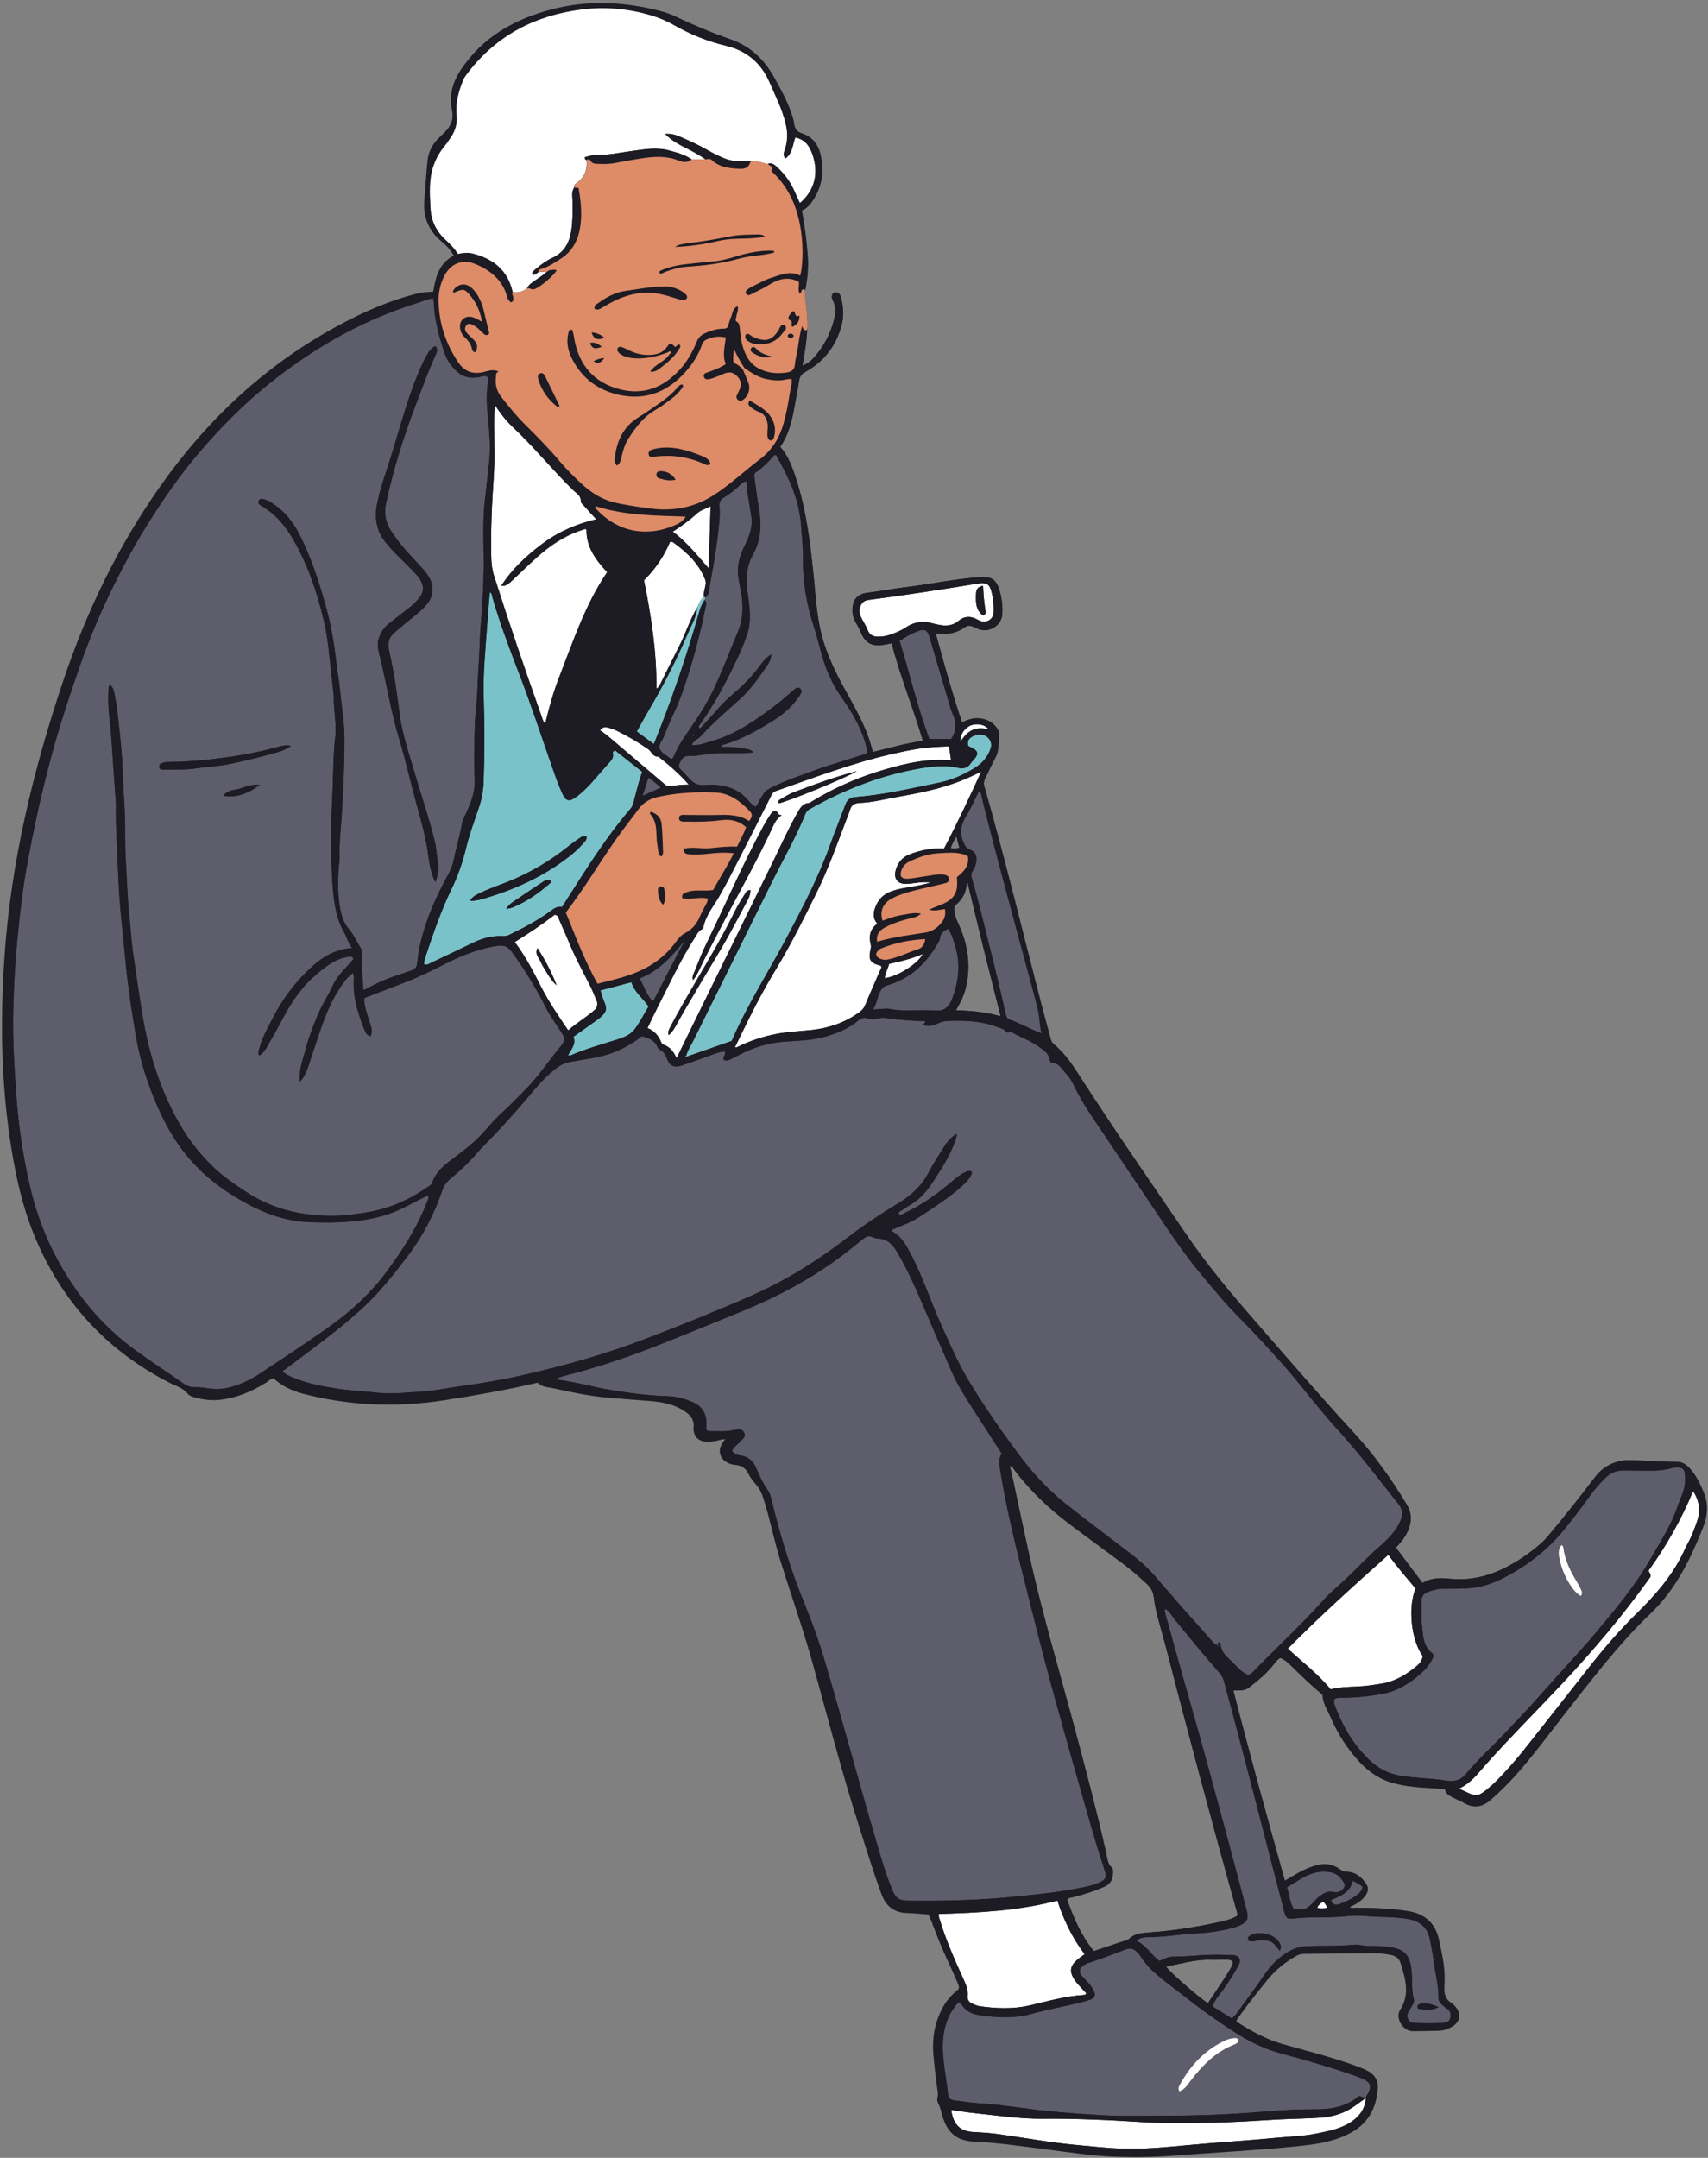 <?xml version="1.0" encoding="UTF-8"?><svg xmlns="http://www.w3.org/2000/svg" xmlns:xlink="http://www.w3.org/1999/xlink" height="427.3" preserveAspectRatio="xMidYMid meet" version="1.0" viewBox="-0.5 -0.7 338.4 427.3" width="338.4" zoomAndPan="magnify"><rect x="-0.5" y="-0.7" width="338.4" height="427.3" fill="#808080" stroke="none"/><g id="change1_1"><path d="M336.97,294.63c-0.72-1.66-1.46-3.24-2.71-4.59c-0.7-0.76-1.45-1.25-2.43-1.25c-3,0.02-5.99-0.24-8.98-0.34 c-2.91-0.1-5.45,0.94-7.31,3.38c-2.91,3.81-5.87,7.59-8.96,11.25c-0.48,0.57-0.94,1.17-1.51,1.66c-2.41,2.12-5.02,3.95-7.94,5.32 c-3.32,1.56-6.8,2.26-10.47,1.87c-1.81-0.19-3.59-0.2-5.3,0.85c-1.77-2.35-3.5-4.65-5.28-7.02c0.96-0.99,1.81-2.03,2.36-3.27 c0.76-1.74,0.86-3.46-0.16-5.16c-3.05-5.06-6.45-9.88-10.45-14.22c-6.87-7.46-13.5-15.14-20.16-22.79 c-4.66-5.35-9.2-10.81-13.19-16.68c-6.89-10.11-13.88-20.15-20.52-30.44c-1.65-2.55-3.25-5.17-5.66-7.13 c-0.47-0.38-0.58-0.91-0.72-1.44c-0.6-2.22-1.21-4.43-1.79-6.65c-3.72-14.34-7.18-28.75-11.26-43c-0.16-0.57-0.09-1.04,0.18-1.56 c0.69-1.33,1.27-2.72,1.99-4.02c0.79-1.43,0.62-2.99,0.78-4.5c0.06-0.59-0.23-1.17-0.62-1.65c-0.86-1.08-2.02-1.58-3.37-1.71 c-1.19-0.12-2.25,0.31-3.38,0.8c-1.96-5.81-3.56-11.66-5.19-17.55c0.22-0.04,0.37-0.1,0.5-0.08c1.91,0.26,3.68-0.05,5.26-1.22 c0.55-0.41,1.12-0.33,1.7-0.09c0.37,0.15,0.72,0.36,1.09,0.49c2.04,0.76,4.47-0.73,4.62-2.9c0.11-1.6-0.07-3.2-0.53-4.74 c-0.64-2.17-1.59-2.83-3.85-2.67c-4.99,0.34-9.88,1.41-14.83,2c-2.47,0.3-4.93,0.79-7.4,1.08c-1.86,0.21-2.87,1.09-3.05,2.96 c-0.1,1.08,0.12,2.09,0.68,3.02c0.39,0.64,0.73,1.3,1.02,2c0.82,1.96,2.16,2.7,4.27,2.38c0.58-0.09,1.15-0.21,1.79-0.34 c1.65,6.57,4.27,12.77,6.17,19.32c-3.44,0.52-6.64,1.42-9.94,2.23c-1.08-4.82-3.6-8.86-5.85-13.02c-1.86-3.43-3.52-6.94-4.42-10.76 c-0.88-3.76-1.08-7.61-1.47-11.43c-0.14-1.33-0.28-2.65-0.44-3.98c-0.61-5.17-1.46-10.29-3.11-15.27c-0.71-2.14-1.47-4.23-3.04-5.98 c1.68-2.42,2.35-5.17,2.83-7.99c0.3-1.72,0.67-3.43,0.93-5.16c0.12-0.82,0.49-1.29,1.22-1.69c3.62-2.01,5.99-5.01,7.13-9.03 c0.56-1.96,0.41-3.85-0.08-5.76c-0.05-0.19-0.13-0.38-0.23-0.54c-0.25-0.38-0.63-0.51-1.05-0.35c-0.43,0.17-0.57,0.55-0.5,0.98 c0.04,0.24,0.16,0.47,0.26,0.7c0.43,1,0.53,2.02,0.3,3.08c-0.72,3.19-2.16,6-4.4,8.37c-0.51,0.54-1.11,0.99-2,1.32 c0.4-2.44,0.84-4.74,0.92-7.07c0.02-0.19,0.06-0.39,0.06-0.58c0.05-2.43-0.41-4.82-0.59-7.23c0.09-0.17,0.23-0.33,0.26-0.51 c0.36-2.07,0.57-4.16,0.41-6.26c-0.24-3.03-0.59-6.05-1.18-9.08c0.87-0.36,1.49-1,2.01-1.74c1.66-2.35,2.31-4.99,1.97-7.81 c-0.3-2.53-1.17-4.77-3.94-5.65c-0.99-0.31-1.49-1.04-1.6-2.1c-0.07-0.68-0.31-1.36-0.54-2.02c-0.89-2.56-2.2-4.92-3.53-7.26 c-1.94-3.42-4.68-5.93-8.45-7.24c-3.68-1.27-7.26-2.77-10.78-4.45c-0.99-0.47-2.03-0.86-3.08-1.13c-7.12-1.84-14.29-2.21-21.47-0.35 c-7.36,1.9-13.69,5.41-18.05,11.93c-1.65,2.47-2.4,5.09-1.81,7.95c0.39,1.86-0.15,3.21-1.41,4.45c-0.39,0.38-0.78,0.77-1.18,1.15 c-1.27,1.23-2.05,2.74-2.23,4.47c-0.28,2.63-0.42,5.28-0.64,7.91c-0.28,3.35,0.91,6.05,3.51,8.16C88.1,48,88.86,48.9,89.51,50 c-2.95,1.49-3.62,4.32-4.09,7.16c-1.05,0.06-1.95,0.07-2.83,0.28c-5.77,1.39-11.14,3.78-16.32,6.6 c-6.31,3.44-12.08,7.47-17.36,12.05c-6.69,5.8-12.59,12.48-17.8,19.91c-8.22,11.74-14.38,24.5-18.95,38.07 c-6.03,17.91-10.44,36.15-11.7,55.07c-0.84,12.6-0.64,25.16,1.39,37.66c0.94,5.77,2.2,11.46,4.41,16.92 c5.3,13.09,14.19,22.88,26.74,29.35c1.31,0.67,2.79,1.04,3.79,2.29c0.28,0.35,0.85,0.53,1.32,0.66c1.55,0.41,3.14,0.65,4.74,0.49 c3.45-0.34,6.56-1.64,9.46-3.48c0.45-0.28,0.82-0.73,1.4-0.78c0.82,0.71,1.66,1.34,2.6,1.81c0.98,0.49,2.01,0.9,3.07,1.18 c9.26,2.44,18.62,2.81,28.07,1.35c6.02-0.93,12.01-1.98,17.95-3.34c0.29-0.07,0.61-0.22,0.86,0.01c0.78,0.77,1.83,0.72,2.79,0.93 c3.36,0.73,6.73,1.47,10.16,1.81c2.98,0.29,5.97,0.47,8.96,0.72c2.14,0.18,4.25,0.49,6.19,1.56c1.63,0.9,2.94,1.92,2.62,4.05 c-0.01,0.05,0,0.1,0.01,0.15c0.15,1.39,0.9,2.16,2.31,2.3c0.6,0.06,1.19-0.02,1.79-0.1c0.71-0.1,1.39-0.43,2.23-0.36 c-0.24,0.33-0.43,0.56-0.59,0.81c-1.04,1.64-0.51,3.29,1.31,3.99c0.37,0.14,0.77,0.23,1.16,0.27c1.18,0.1,2.05,0.61,2.6,1.71 c0.42,0.85,1.01,1.6,1.65,2.32c0.68,0.76,1.06,1.65,1.37,2.62c1.35,4.13,2.14,8.41,3.44,12.56c2.15,6.86,4.54,13.63,6.46,20.56 c2.9,10.49,5.63,21.02,8.93,31.4c1.48,4.66,2.91,9.34,4.6,13.93c0.89,2.42,2.53,3.59,5.09,3.64c1.39,0.03,2.77,0.19,4.18,0.29 c0.24,0.55,0.47,1.05,0.66,1.55c1.01,2.66,2.05,5.3,3.26,7.88c0.64,1.35,1.26,2.72,1.84,4.1c0.49,1.16,0.45,1.17-0.49,1.98 c-0.8,0.69-1.49,1.47-2.04,2.37c-1.88,3.05-2.52,6.39-2.23,9.91c0.21,2.54,0.51,5.07,0.88,7.59c0.1,0.67-0.3,1.36-0.01,1.89 c0.52,0.94,0.66,1.98,0.99,2.96c1.04,3.17,2.81,4.58,6.13,4.74c5.09,0.24,10.12,1.02,15.18,1.65c4.01,0.5,8.01,1.14,12.05,1.31 c4.19,0.18,8.38,0.13,12.57-0.2c8.21-0.65,16.44-1.03,24.64-1.89c3.54-0.37,7.03-0.89,10.21-2.64c3.49-1.91,5.05-4.97,5.32-8.8 c0.11-1.56-0.64-2.7-2.02-3.38c-0.8-0.4-1.64-0.74-2.48-1.04c-4.66-1.66-9.44-2.88-14.19-4.21c-3.41-0.95-6.43-2.66-9.35-4.54 c0.11-0.53,0.44-0.84,0.69-1.2c1.72-2.46,3.62-4.77,5.5-7.1c1.63-2.02,3.61-3.57,5.86-4.81c0.4-0.22,0.81-0.31,1.28-0.32 c4.45-0.04,8.89-0.12,13.34-0.15c1.35-0.01,2.69,0.08,4.02,0.37c0.97,0.21,1.65,0.72,1.94,1.66c0.96,3.12,1.94,6.24-0.11,9.32 c-0.06,0.08-0.1,0.17-0.13,0.27c-0.64,1.65,0.8,3.83,2.57,3.83c1.75,0,3.5-0.06,5.24-0.09c0.93-0.02,1.75-0.34,2.54-0.79 c1.6-0.91,1.9-2.47,0.74-3.89c-0.22-0.27-0.47-0.54-0.76-0.71c-1.22-0.74-1.57-1.84-1.49-3.2c0.12-1.9,0.03-3.79-0.3-5.67 c-0.22-1.28-0.49-2.54-0.78-3.81c-0.74-3.28-2.82-5.04-6.07-5.55c-3.46-0.54-6.95-0.66-10.45-0.64c-0.35,0-0.75,0.13-1.19-0.23 c1.24-0.51,2.26-1.13,3.02-2.1c0.55-0.7,0.89-1.49,0.36-2.34c-0.88-1.43-2.09-2.42-3.85-2.48c-0.53-0.02-0.93-0.16-1.35-0.48 c-1.36-1.02-2.87-1.28-4.54-0.84c-1.27,0.33-2.45,0.83-3.59,1.46c-0.9,0.5-1.79,1.04-2.82,1.64c-3.54-12.6-6.99-25.11-10.23-37.74 c1.13-0.06,2.11,0.17,3.01-0.52c1.71-1.31,3.37-2.66,4.74-4.34c0.46-0.57,0.87-1.22,1.54-1.59c0.82,0.34,1.48,0.88,2.08,1.48 c1.88,1.86,3.78,3.71,5.81,5.41c0.22,0.18,0.54,0.43,0.55,0.67c0.09,1.61,1.02,2.91,1.62,4.31c1.38,3.18,3.21,6.08,5.57,8.64 c1.95,2.12,4.24,3.66,7.02,4.36c1.74,0.43,3.52,0.68,5.32,0.8c1.54,0.1,3.08,0.2,4.73,0.31c0.03,0.87,0.69,1.25,1.35,1.59 c0.79,0.42,1.64,0.75,2.42,1.19c1.99,1.13,3.71,0.7,5.34-0.75c1.64-1.47,3.21-2.99,4.69-4.63c3.58-3.98,6.72-8.31,10.02-12.51 c5.35-6.79,10.56-13.68,16.84-19.67c5.08-4.85,8.02-11.01,10.53-17.41C337.89,299.11,337.95,296.89,336.97,294.63z M270.08,414.78 L270.08,414.78c-0.72,0.51-1.43,1.03-2.15,1.54C268.65,415.8,269.37,415.29,270.08,414.78z M187.85,167.23 c0.3-0.79,0.61-1.5,1.15-2.31c0.22,0.88,0.39,1.54,0.58,2.27C188.97,167.32,188.45,167.38,187.85,167.23z M188.89,199.36 c0.94-1.59,1.69-3.14,2.05-4.85c0.92-4.26,0.26-8.35-1.55-12.24c-0.54-1.16-0.94-2.26-0.83-3.54c1.88-1.43,2.7-3.3,2.39-5.74 c1.09,4.53,2.16,9.06,3.28,13.58c1.13,4.59,2.31,9.17,3.53,13.99C194.78,199.69,191.91,199.45,188.89,199.36z M243.53,388.7 c-0.59,1.04-1.23,2.05-1.89,3.05c-0.92,1.41-1.88,2.81-2.81,4.21c-1.23-0.6-7.37-5.93-8.32-7.24c2.95-0.55,5.8-1.43,8.81-1.34 c1.14,0.04,2.29-0.04,3.44-0.01C243.75,387.4,244.02,387.84,243.53,388.7z M244.41,377.33c0.12,0.42,0.32,0.84,0.19,1.38 c-1.33,0.76-2.85,1.05-4.34,1.37c-4.34,0.93-8.73,1.58-13.17,1.9c-1.39,0.1-2.77,0.2-3.9,1.26c-0.4,0.37-1.09,0.45-1.65,0.64 c-1.79,0.6-3.58,1.2-5.33,1.78c-2.52-3.09-3.99-6.56-5.26-10.12c0.15-0.44,0.54-0.41,0.87-0.49c2.23-0.54,4.42-1.23,6.52-2.16 c1.28-0.57,1.69-1.61,1.69-2.9c0-0.31-0.01-0.64-0.24-0.84c-0.88-0.76-0.88-1.86-1.11-2.86c-1.78-7.94-3.87-15.8-5.96-23.65 c-3.14-11.76-6.63-23.43-9.28-35.32c-1.09-4.92-2.12-9.85-3.18-14.78c-0.21-0.97-0.45-1.92-0.69-2.91c0.52,0.03,0.65,0.41,0.84,0.67 c3.17,4.23,6.99,7.8,11.21,10.97c3.39,2.55,6.83,5.04,10.23,7.58c1.73,1.28,3.35,2.69,4.92,4.16c0.76,0.71,1.21,1.52,1.33,2.58 c0.38,3.13,1.43,6.12,2.21,9.16C234.86,342.29,239.52,359.84,244.41,377.33z" fill="#1D1B23"/></g><g id="change2_1"><path d="M121.33,147.86c1.83,1.45,3.59,2.83,5.41,4.27c-0.7,2-1.2,4.07-1.72,6.13c-0.13,0.5-0.36,0.92-0.69,1.31 c-4.75,5.56-8.62,11.74-12.54,17.89c-0.29,0.46-0.59,0.92-0.93,1.45c-0.9-0.18-1.55,0.26-2.26,0.79c-2.58,1.9-5.41,3.38-8.29,4.77 c-0.43,0.21-0.87,0.22-1.31,0.2c-2.1-0.09-4.04,0.48-5.91,1.38c-2.69,1.31-5.39,2.6-8.1,3.87c-0.42,0.2-0.84,0.55-1.48,0.34 c0.01-0.58,0.17-1.14,0.35-1.69c1.51-4.5,3.04-8.99,5.12-13.26c1.25-2.57,2.18-5.25,2.85-8.02c0.65-2.67,1.58-5.25,2.48-7.85 c0.61-1.76,0.95-3.53,1.01-5.41c0.19-5.49,0.2-10.98,0.02-16.47c-0.17-5,0.37-9.98,0.72-14.96c0.14-1.99,0.32-3.98,0.48-5.98 c0.44,0.08,0.38,0.46,0.45,0.69c1.53,5.38,3.53,10.6,5.53,15.82c2.37,6.15,4.39,12.42,6.58,18.63c0.56,1.6,1.13,3.2,1.85,4.74 c0.69,1.47,1.34,1.6,2.67,0.64c1.22-0.88,2.28-1.94,3.28-3.06c1.03-1.16,2.03-2.34,3.06-3.49c0.55-0.62,1.21-1.16,0.96-2.16 C120.87,148.26,121.08,147.97,121.33,147.86z M99.82,179.3c0.43-0.11,0.88-0.16,1.29-0.33c2.74-1.12,5.12-2.82,7.34-4.74 c0.14-0.12,0.27-0.29,0.22-0.51c-0.99-0.22-0.99-0.21-1.85,0.37c-1.57,1.05-3.15,2.07-4.7,3.15c-0.84,0.58-1.78,1.08-2.29,2.04 l-0.05,0.04L99.82,179.3z M115.72,165c-0.63-0.29-1.05,0.06-1.45,0.31c-0.67,0.43-1.32,0.9-1.94,1.4 c-4.14,3.35-8.71,5.95-13.72,7.77c-1.31,0.48-2.6,1-3.86,1.59c-0.77,0.36-1.61,0.71-2.11,1.59c0.31,0,0.51,0.03,0.7,0 c0.54-0.08,1.09-0.14,1.61-0.3c6.22-1.8,12.07-4.38,17.22-8.38c1.03-0.8,1.99-1.66,2.85-2.64 C115.34,165.99,115.77,165.67,115.72,165z M135.63,208.52c2.91-1.02,5.83-2.03,8.85-3.09c3.06-7.1,7.28-13.66,10.93-20.53 c3.18-5.99,6.32-12.01,8.61-18.42c0.94-2.63,2-5.22,2.98-7.83c0.35-0.94,0.91-1.43,1.97-1.51c5.58-0.42,11.02-1.73,16.49-2.83 c2.56-0.51,4.94-1.57,7.16-2.94c1.54-0.95,2.67-2.25,3.2-4c0.25-0.83-0.11-1.74-0.84-2.22c-0.88-0.58-1.8-0.49-2.71-0.06 c-0.81,0.39-1.25,0.98-0.9,1.97c0.25,0.11,0.52,0.22,0.78,0.36c1.1,0.58,1.23,1.16,0.46,2.11c-0.25,0.31-0.56,0.58-0.78,0.91 c-0.61,0.94-1.5,1.13-2.48,0.9c-2.59-0.58-5.18-0.3-7.73,0.15c-7.69,1.34-14.86,4.16-21.64,7.99c-0.4,0.23-0.71,0.48-0.89,0.94 c-1.85,4.59-4.33,8.88-6.53,13.3c-5.22,10.5-10.43,21-15.63,31.51c-0.51,1.02-1.16,1.98-1.48,3.09 C135.51,208.37,135.57,208.44,135.63,208.52z M119.25,197.76c0.54,1.29,0.43,1.84-0.58,2.8c-0.43,0.41-0.93,0.75-1.42,1.1 c-1.37,0.98-2.76,1.96-4.15,2.94c0.61,1.52-0.49,2.49-1.05,3.67c0.22,0.02,0.38,0.08,0.5,0.03c2.93-1.27,6-2.14,9.05-3.09 c1.32-0.41,2.74-0.93,3.6-2.04c1.08-1.4,1.87-3.02,2.8-4.56c-1.12-1.68-2.82-2.83-3.4-4.82c-2.07,0.55-4.06,1.08-6.13,1.63 C118.67,196.3,118.94,197.04,119.25,197.76z M136.74,122.66c-0.72,1.48-1.34,3.01-2.02,4.5c-1.86,4.09-3.92,8.07-6.2,11.95 c-0.97,1.66-1.9,3.35-2.86,5.04c1.2,0.88,2.27,1.68,3.33,2.46c0.09-0.09,0.14-0.12,0.15-0.16c3.4-8.43,6.35-17.01,8.84-25.75 c0.26-0.92,0.58-1.8,1.13-2.59c0.06-0.17,0.12-0.35,0.19-0.52c-0.13-0.05-0.25-0.1-0.38-0.15c-0.68,0.6-0.94,1.45-1.32,2.23 C137.52,120.74,137.2,121.71,136.74,122.66z M135.43,208.3c-0.06,0.07-0.17,0.17-0.16,0.2c0.1,0.16,0.23,0.11,0.36,0.02 C135.57,208.44,135.51,208.37,135.43,208.3z" fill="#79C2C9"/></g><g id="change3_1"><path d="M69.25,187.03c-3.28,0.24-5.71,1.69-7.86,3.61c-3.3,2.96-5.93,6.47-7.94,10.41 c-1.02,1.99-2.13,3.96-2.65,6.17c-0.06,0.24-0.08,0.49-0.09,0.73c0,0.08,0.09,0.16,0.19,0.33c0.75-0.45,1.19-1.17,1.6-1.87 c1.08-1.85,2.1-3.74,3.12-5.63c1.62-3,3.48-5.84,6.06-8.11c1.98-1.74,4.02-3.46,6.76-3.93c0.41-0.07,0.78-0.21,1.13,0.44 c-1.42,1.65-3.17,3.17-4.14,5.27c-0.94,2.04-2.19,3.91-3.05,6c-0.88,2.12-1.71,4.25-2.29,6.48c-0.56,2.14-1.44,4.22-1.15,6.56 c0.77-0.91,1.28-1.95,1.65-3.06c0.9-2.7,1.75-5.41,2.71-8.09c1.11-3.11,2.46-6.11,4.48-8.75c0.45-0.59,0.92-1.15,1.67-1.66 c0.22,0.62,0.15,1.17,0.13,1.68c-0.11,3.42,0.92,6.59,2.18,9.69c0.19,0.47,0.42,1.03,1.2,1.12c0.33-0.72,0.21-1.42-0.02-2.13 c-0.44-1.38-0.95-2.73-1.19-4.16c-0.06-0.4-0.15-0.78-0.02-1.24c2.61-1.01,5.25-2.03,7.89-3.04c2.7-1.04,5.31-2.3,7.89-3.62 c3.21-1.65,6.53-2.96,10.1-3.6c1.73-0.31,2.43-0.08,3.45,1.34c2.44,3.41,4.66,6.96,6.53,10.72c0.87,1.75,2.05,3.3,3.09,4.94 c0.84,1.32,0.87,1.7-0.14,2.91c-2.48,2.99-4.59,6.27-7.41,8.99c-1.32,1.27-2.55,2.66-3.94,3.87c-1.89,1.65-3.36,3.68-5.16,5.41 c-1.48,1.42-3.11,2.65-4.74,3.87c-1.73,1.29-3.42,2.62-4.15,4.77c-0.14,0.42-0.48,0.61-0.81,0.84c-3.61,2.5-7.5,4.27-11.87,5.02 c-2.32,0.4-4.65,0.73-6.96,0.74c-5.97,0.03-11.65-1.19-16.8-4.47c-2.71-1.72-5.33-3.54-7.58-5.81c-2.5-2.52-4.61-5.35-6.35-8.47 c-3.58-6.43-5.75-13.32-6.97-20.56c-0.73-4.32-1.34-8.65-1.97-12.98c-0.34-2.31-0.43-4.66-0.69-6.98c-0.37-3.32-0.46-6.66-0.66-9.98 c-0.14-2.39-0.21-4.78-0.19-7.17c0.03-3.2-0.27-6.38-0.4-9.57c-0.12-2.88-0.23-5.77-0.56-8.64c-0.34-2.91-0.53-5.85-1.16-8.72 c-0.13-0.61-0.2-1.28-0.87-1.79c-0.12,0.18-0.26,0.29-0.27,0.42c-0.1,1.75-0.11,3.5,0.06,5.24c0.18,1.88,0.41,3.75,0.53,5.64 c0.24,3.97,0.55,7.94,0.83,11.91c0.01,0.2,0.03,0.4,0.03,0.6c-0.11,4.24,0.23,8.48,0.39,12.71c0.14,3.57,0.37,7.15,0.75,10.72 c0.25,2.37,0.48,4.75,0.71,7.13c0.25,2.67,0.59,5.34,0.96,8c0.31,2.26,0.72,4.52,1.08,6.77c0.69,4.35,1.95,8.54,3.61,12.62 c1.24,3.05,2.68,6.01,4.52,8.75c3.03,4.5,6.95,8.05,11.57,10.85c3.39,2.05,6.93,3.77,10.85,4.54c1.17,0.23,2.36,0.42,3.54,0.46 c2.15,0.08,4.3,0.13,6.44,0.03c4.51-0.21,8.91-0.94,12.97-3.08c1.45-0.76,2.92-1.48,4.46-2.26c0.21,0.6-0.12,1.07-0.3,1.54 c-1.94,4.97-4.81,9.4-7.97,13.66c-3.27,4.41-7.29,8.03-11.78,11.18c-4.37,3.06-8.82,5.99-13.27,8.94c-1.96,1.3-4.08,2.29-6.4,2.82 c-1.29,0.3-2.59,0.3-3.86,0.11c-0.84-0.13-1.68-0.24-2.52-0.22c-0.89,0.02-1.63-0.21-2.37-0.73c-3.22-2.26-6.54-4.4-9.71-6.72 c-5.71-4.18-10.28-9.4-13.92-15.46c-3.06-5.08-5.26-10.52-6.65-16.28c-1.05-4.35-1.81-8.76-2.34-13.21 c-0.48-4.06-0.71-8.13-0.94-12.21c-0.21-3.75-0.27-7.49-0.15-11.22c0.13-4.23,0.36-8.45,0.77-12.67c0.3-3.07,0.63-6.14,1.03-9.19 c0.47-3.6,1.16-7.17,1.86-10.73c1.07-5.42,2.32-10.8,3.75-16.14c1.68-6.26,3.71-12.41,5.85-18.53c1.9-5.43,4.14-10.7,6.69-15.84 c1.93-3.89,3.99-7.71,6.28-11.4c3.1-5.01,6.43-9.86,10.23-14.36c3.74-4.42,7.74-8.58,12.16-12.35c4.04-3.44,8.31-6.51,12.83-9.27 c6.04-3.68,12.45-6.53,19.2-8.62c0.8-0.25,1.58-0.63,2.52-0.73c0.23,1.18,0.18,2.36,0.37,3.52c0.42,2.57,1.1,5.06,1.95,7.51 c0.5,1.43,1.44,2.62,2.58,3.63c1.28,1.13,2.79,1.21,4.37,0.91c0.49-0.09,0.95-0.3,1.44-0.05c0.28,0.36,0.21,0.78,0.15,1.16 c-0.54,3.29,0.01,6.55,0.26,9.82c0.17,2.13,0.19,4.28-0.08,6.43c-0.28,2.22-0.46,4.45-0.74,6.67c-0.6,4.73-0.22,9.47-0.29,14.21 c-0.05,3.54-0.27,7.07-0.56,10.59c-0.13,1.64-0.21,3.29-0.26,4.92c-0.08,2.74-0.36,5.47-0.42,8.22c-0.05,2.38-0.45,4.76-0.52,7.14 c-0.1,3.64-0.13,7.3-0.02,10.94c0.07,2.57-0.96,4.75-1.98,6.95c-0.21,0.45-0.44,0.87-0.52,1.37c-0.38,2.36-1.13,4.64-1.58,6.99 c-0.23,1.21-0.64,2.25-1.23,3.31c-2.27,4.12-4.17,8.4-5.32,12.98c-0.36,1.44-0.62,2.92-0.75,4.4c-0.08,0.93-0.52,1.31-1.3,1.57 c-2.41,0.81-4.85,1.54-7.12,2.71c-0.7,0.36-1.41,0.73-2.1,1.09c-0.09-0.07-0.23-0.13-0.22-0.19c0.02-2.33-0.43-4.65-0.23-6.98 c0.04-0.47-0.1-0.91-0.33-1.28c-0.74-1.18-1.28-2.48-2.21-3.55c-0.97-1.12-1.46-2.5-1.73-3.93c-0.6-3.06-0.51-6.15-0.24-9.24 c0.03-0.35,0.11-0.69,0.1-1.04c-0.12-2.75,0.23-5.48,0.4-8.21c0.32-5.18,0.57-10.35,0.55-15.54c-0.01-3-0.53-5.94-0.82-8.91 c-0.23-2.43-0.66-4.83-0.95-7.25c-0.39-3.27-0.98-6.5-1.86-9.66c-1.39-5-2.98-9.94-5.36-14.58c-1.35-2.62-3.2-4.8-5.78-6.31 c-0.48-0.28-0.99-0.47-1.53-0.58c-0.32-0.07-0.59,0.13-0.7,0.44c-0.09,0.25-0.02,0.5,0.18,0.68c0.15,0.13,0.32,0.24,0.49,0.34 c2.77,1.59,4.68,3.95,6.25,6.69c2.88,5.03,4.69,10.45,6.02,16.05c0.55,2.32,0.85,4.69,1.09,7.07c0.26,2.47,0.55,4.94,0.83,7.41 c0.01,0.1,0.03,0.2,0.03,0.3c-0.08,2.8,0.61,5.58,0.28,8.36c-0.31,2.58-0.36,5.18-0.43,7.75c-0.14,5.34-0.59,10.67-0.33,16.01 c0.09,1.79,0.1,3.59,0.24,5.37c0.26,3.23,0.62,6.45,2.28,9.35C68.2,184.87,68.46,185.96,69.25,187.03z M50.97,154.7 c-1.32-0.12-2.56,0.27-3.76,0.71c-1.12,0.41-2.53,0.23-3.45,1.42c2.05,0.58,4.95-0.32,7.2-2.14c0.02-0.03,0.04-0.07,0.07-0.1 C51,154.63,50.98,154.66,50.97,154.7z M85.78,173.98c0.35-1.12,0.68-2.24,0.52-3.39c-0.26-1.77-0.34-3.56-0.8-5.3 c-1.22-4.68-2.78-9.25-4.13-13.89c-0.98-3.39-2.15-6.73-2.63-10.26c-0.29-2.17-0.6-4.33-0.9-6.5c-0.32-2.26-0.85-4.49-1.29-6.74 c-0.25-1.26,0-2.38,1.01-3.25c0.9-0.78,1.81-1.56,2.74-2.31c1.21-0.97,2.43-1.91,3.48-3.05c1.33-1.44,1.81-3.08,1.08-4.95 c-0.35-0.89-0.91-1.66-1.55-2.36c-1.25-1.36-2.51-2.7-3.72-4.09c-0.98-1.13-1.9-2.31-2.69-3.58c-1.04-1.65-1.32-3.44-0.92-5.32 c1.41-6.74,3.52-13.28,5.96-19.72c1.18-3.12,2.33-6.26,3.69-9.31c0.28-0.62,0.76-1.32,0.16-2.14c-0.9,0.39-1.37,1.14-1.79,1.92 c-1.24,2.29-2.18,4.7-3.05,7.15c-1.8,5.08-3.11,10.3-4.82,15.41c-0.71,2.13-1.39,4.26-1.86,6.46c-0.62,2.87-0.3,5.52,1.6,7.91 c1.59,2.01,3.52,3.67,5.27,5.51c0.55,0.58,1.13,1.13,1.55,1.81c0.76,1.22,0.9,2.38-0.06,3.59c-0.47,0.59-0.93,1.17-1.52,1.64 c-1.49,1.17-2.99,2.32-4.48,3.49c-1.18,0.93-1.94,2.15-2.22,3.62c-0.19,1,0.12,2.01,0.35,2.95c1.34,5.36,2.16,10.84,3.77,16.13 c1.32,4.33,2.28,8.77,3.5,13.13c0.92,3.3,1.83,6.62,2.31,10.03C84.6,170.41,84.86,172.27,85.78,173.98z M57.16,146.99 c-0.85-0.13-1.47-0.09-2.11,0.09c-3.4,0.94-6.87,1.67-10.35,2.15c-3.88,0.53-7.8,0.94-11.73,0.96c-0.25,0-0.51-0.03-0.74,0.05 c-0.5,0.16-1.26,0.18-1.19,0.88c0.06,0.74,0.8,0.59,1.33,0.59c2.04,0,4.08,0.03,6.11-0.28c1.96-0.31,3.97-0.36,5.91-0.73 c3.42-0.65,6.79-1.51,10.14-2.46C55.38,147.99,56.2,147.66,57.16,146.99z M240.74,324.95c0.04-0.18,0.05-0.4,0.32-0.4 c0.27,0.13,0.27,0.41,0.3,0.64c0.16,1.05,0.77,1.8,1.52,2.49c0.66,0.61,1.28,1.26,1.91,1.9c0.6,0.6,1.27,1.09,2.01,1.43 c0.72-0.24,1.11-0.78,1.56-1.24c4.43-4.54,9.09-8.84,13.33-13.57c1.43-1.6,3.12-2.95,4.67-4.42c2.17-2.06,4.2-4.27,6.47-6.23 c1.66-1.43,3.22-3,4.13-5.06c0.53-1.2,0.47-2.3-0.39-3.36c-1.28-1.59-2.52-3.22-3.79-4.82c-2.69-3.4-5.4-6.78-8.32-9.99 c-1.44-1.59-2.82-3.23-4.19-4.87c-2.1-2.53-4.09-5.15-6.27-7.61c-2.98-3.35-6.02-6.66-9.19-9.85c-2.57-2.59-4.87-5.41-7.21-8.2 c-3.49-4.17-6.5-8.7-9.52-13.21c-3.28-4.89-6.58-9.76-9.85-14.65c-2.11-3.15-4.32-6.23-5.95-9.68c-0.38-0.8-0.86-1.61-1.47-2.25 c-0.83-0.87-1.39-2.13-2.84-2.24c-0.25-0.02-0.45-0.27-0.47-0.52c-0.13-1.25-1.1-1.89-1.96-2.52c-1.69-1.25-3.69-1.98-5.53-2.97 c-0.43-0.23-0.94,0.26-1.25-0.2c-0.41-0.61-1.09-0.65-1.68-0.88c-3.04-1.17-6.22-1.31-9.43-1.22c-0.76,0.02-1.47,0.1-2.17,0.45 c-0.94,0.46-1.94,0.69-2.92,0.41c-0.2-0.41,0.46-0.43,0.2-0.82c-2.43,0.01-4.85-0.2-7.27-0.55c-0.73-0.1-1.5-0.13-2.23,0.08 c-0.65,0.18-1.26,0.19-1.9-0.04c-0.66-0.24-1.23-0.08-1.79,0.39c-1.94,1.65-4.22,2.55-6.66,3.24c-2.77,0.79-5.62,0.75-8.43,1.01 c-2.37,0.22-4.61,0.79-6.77,1.73c-1.1,0.48-2.14,1.07-3.22,1.59c-0.53,0.26-1.06,0.58-1.63,0.17c-0.2-0.58,0.58-0.98,0.22-1.61 c-0.82,0.07-1.56,0.32-2.31,0.59c-2.06,0.75-4.12,1.51-6.2,2.21c-1.51,0.5-2.39,0.07-2.93-1.4c-0.25-0.68-0.56-1.26-1.22-1.62 c-0.25-0.14-0.54-0.36-0.64-0.62c-0.55-1.39-1.76-1.81-3.12-2.16c-1.88,1.51-4.02,2.67-6.34,3.47c-2.51,0.86-5.15,1.09-7.74,1.59 c-1.05,0.2-1.96,0.57-2.83,1.24c-2.33,1.77-4.17,4.04-6.02,6.23c-2.54,3.01-5.19,5.9-7.94,8.71c-0.52,0.53-1.07,1.06-1.55,1.63 c-1.38,1.65-2.91,3.14-4.54,4.55c-0.96,0.83-2.04,1.54-2.49,2.89c-1.6,4.76-3.87,9.18-6.92,13.19c-2.75,3.61-5.54,7.17-8.88,10.26 c-3.34,3.09-6.94,5.84-10.56,8.56c-1.78,1.34-3.56,2.67-5.43,4.07c0.76,0.61,1.48,0.94,2.21,1.24c2.92,1.2,6.01,1.76,9.11,2.22 c2.31,0.34,4.67,0.41,6.98,0.7c3.22,0.41,6.38,0,9.54-0.2c2.57-0.16,5.11-0.73,7.67-1.07c4.29-0.58,8.55-1.33,12.77-2.3 c7.97-1.83,15.82-4.05,23.48-6.97c7.22-2.76,14.39-5.63,21.46-8.75c6.7-2.96,12.85-6.84,18.65-11.28c3.17-2.42,6.47-4.66,9.89-6.71 c2.62-1.57,4.84-3.46,6.28-6.23c0.94-1.81,2.09-3.51,3.16-5.26c0.6-0.98,1.4-1.77,2.33-2.45c0.18,0.26,0.1,0.45,0.04,0.64 c-0.9,3-2.53,5.63-4.22,8.22c-1.18,1.81-2.39,3.56-4.24,4.76c-0.84,0.54-1.69,1.06-2.52,1.62c-0.22,0.14-0.6,0.23-0.41,0.69 c0.53,0.23,0.94-0.16,1.36-0.36c3.32-1.56,6.26-3.7,9.05-6.05c0.92-0.77,1.82-1.56,2.95-2.02c0.36-0.15,0.74-0.33,1.14,0.13 c-0.22,0.87-0.78,1.54-1.43,2.17c-2.71,2.61-5.89,4.59-9.01,6.64c-1.72,1.13-3.66,1.78-5.49,2.58c-0.01,0.25,0.11,0.33,0.23,0.4 c1.67,0.91,2.54,2.48,3.39,4.07c2.51,4.67,4.1,9.74,6.29,14.55c1.63,3.59,3.19,7.22,5.21,10.61c3.04,5.1,6.44,9.96,9.98,14.72 c2.65,3.58,5.63,6.88,9.1,9.66c4.31,3.46,8.77,6.74,13.15,10.12c1.7,1.31,3.32,2.72,4.73,4.34c1.73,1.99,3.45,4,5.19,5.98 c2.11,2.39,4.24,4.77,6.35,7.16c0.24,0.27,0.44,0.54,0.83,0.57L240.74,324.95z M146.18,287.51c1.47,0.21,2.45,0.99,3.06,2.33 c0.72,1.58,1.37,3.21,2.43,4.62c0.32,0.43,0.48,0.97,0.61,1.52c1.72,7.13,3.85,14.14,6.63,20.93c1.42,3.47,2.71,6.98,3.78,10.56 c1.66,5.58,3.24,11.2,4.83,16.8c1.62,5.7,3.16,11.43,4.85,17.11c1.19,4.01,2.24,8.07,3.83,11.96c0.77,1.89,1.35,2.31,3.35,2.34 c7.18,0.1,14.35-0.11,21.5-0.85c3.42-0.35,6.83-0.68,10.21-1.28c1.95-0.35,3.94-0.62,5.8-1.36c1.52-0.61,1.77-1.13,1.27-2.64 c-1.86-5.58-3.42-11.25-5.03-16.91c-2.99-10.54-6.01-21.07-8.66-31.71c-2.52-10.14-5.32-20.22-6.98-30.56 c-0.18-1.11-0.39-2.24,0.31-3.21c-1.65-2.56-3.24-5.03-4.84-7.51c-1.86-2.89-3.78-5.76-5.17-8.93c-1.72-3.93-3.41-7.87-5.1-11.81 c-1.71-3.99-3.42-7.99-5.64-11.72c-0.8-1.35-1.83-2.51-3.59-2.62c-0.44-0.03-0.91-0.12-1.3-0.31c-0.71-0.35-1.23-0.1-1.77,0.33 c-1.32,1.06-2.63,2.13-3.98,3.16c-6.15,4.68-12.93,8.27-20.05,11.21c-5.44,2.24-10.9,4.42-16.36,6.61 c-5.33,2.13-10.76,3.96-16.28,5.51c-1.42,0.4-2.89,0.64-4.5,1.35c3.84,0.43,7.28,1.47,10.81,2.07c3.88,0.66,7.77,1.17,11.71,1.29 c1.68,0.05,3.26,0.49,4.77,1.14c2.14,0.91,3.05,2.72,2.73,5.07c-0.03,0.2,0.01,0.4,0.21,0.58c0.1,0.03,0.23,0.12,0.37,0.12 c1.59,0,3.19,0.12,4.78-0.18c0.76-0.14,1.71-0.42,2.17,0.48c0.45,0.86-0.43,1.31-0.89,1.85c-0.51,0.59-1.22,1.02-1.53,1.76 C145.25,287.34,145.24,287.37,146.18,287.51z M333.37,292.3c0.06,1.92-0.9,3.55-1.49,5.28c-1.27,3.76-3.45,7.06-5.4,10.48 c-2.21,3.87-4.88,7.41-7.71,10.82c-1.97,2.37-3.89,4.8-5.98,7.07c-3.4,3.71-6.73,7.49-10.1,11.22c-1.37,1.52-2.81,2.97-4.2,4.47 c-2.81,3.04-5.93,5.79-8.59,8.98c-1.11,1.33-2.45,1.57-4.03,1.28c-1.66-0.31-3.36-0.37-5.04-0.52c-1.88-0.16-3.76-0.28-5.58-0.86 c-2.8-0.88-4.78-2.83-6.57-5c-2.05-2.48-3.51-5.31-4.65-8.31c-0.5-1.33-0.26-1.74,1.18-1.73c2.8,0.02,5.55-0.26,8.31-0.78 c2.92-0.55,5.25-2.06,7.42-3.95c0.95-0.83,1.75-1.76,2.33-2.9c0.23-0.46,0.38-0.87-0.04-1.2c-1.85-1.44-1.78-3.6-2.02-5.58 c-0.19-1.53-0.03-3.09-0.08-4.64c-0.03-1,0.46-1.61,1.34-1.92c1.03-0.37,2.09-0.62,3.21-0.61c2.34,0.01,4.68,0.08,7-0.4 c2.73-0.57,5.14-1.87,7.49-3.29c3.67-2.22,6.87-5.05,9.52-8.36c1.63-2.04,3.23-4.14,4.77-6.27c0.93-1.29,1.97-2.51,3.11-3.63 c0.98-0.96,2.12-1.46,3.49-1.46c1.55,0,3.1,0.02,4.64,0.04c1.7,0.02,3.39-0.03,5.04-0.51c0.19-0.06,0.39-0.08,0.59-0.1 c1.54-0.14,2,0.26,2.04,1.79C333.37,291.9,333.37,292.1,333.37,292.3z M312.74,315.35c0.34-0.47,0.22-0.86,0.05-1.22 c-0.26-0.54-0.53-1.08-0.84-1.59c-1.31-2.14-2.42-4.36-2.71-6.9c-0.01-0.12-0.16-0.22-0.32-0.42c-0.9,1-0.56,2.09-0.35,3.1 C309.15,311.22,311.21,314.66,312.74,315.35z M270.1,414.76c-0.43-0.13-0.85-0.26-1.35-0.41c-2.47,2.13-5.5,2.66-8.63,2.64 c-3.19-0.01-6.39,0.15-9.56,0.41c-6.41,0.54-12.82,0.84-19.25,0.85c-4.63,0-9.28,0.17-13.89-0.12c-4.11-0.25-8.23-0.52-12.33-1.01 c-3.94-0.47-7.87-1.14-11.85-1.34c-1.58-0.08-3.16-0.38-4.73-0.57c-0.73-0.09-1.12-0.4-1.2-1.23c-0.31-2.96-0.95-5.91-1.02-8.88 c-0.09-3.41,0.68-6.7,3.08-9.3c0.36,0.02,0.49,0.17,0.59,0.34c0.79,1.39,2.13,1.98,3.58,2.2c3.46,0.51,6.95,0.71,10.37-0.26 c3.64-1.03,7.39-1.6,11.03-2.62c1.58-0.44,1.83-1.09,0.97-2.47c-0.48-0.77-1.13-1.39-1.75-2.04c-1.1-1.16-0.98-1.91,0.4-2.7 c0.09-0.05,0.18-0.1,0.27-0.13c2.6-0.88,5.17-1.81,7.72-2.81c0.86-0.34,1.67-0.14,2.28,0.62c0.16,0.19,0.38,0.34,0.51,0.55 c1.82,3.04,4.75,4.95,7.43,7.06c3.87,3.05,7.84,5.97,12.02,8.59c2.76,1.73,5.66,3.04,8.84,3.89c4.86,1.28,9.69,2.7,14.44,4.37 c0.47,0.17,0.93,0.36,1.39,0.56c1.54,0.67,1.84,1.44,1.07,2.93c-0.15,0.3-0.44,0.53-0.45,0.9 C270.08,414.79,270.1,414.76,270.1,414.76z M233.18,413.45c1.08-0.38,1.6-1.27,2.18-2.04c2.35-3.1,5.03-5.81,8.74-7.26 c0.09-0.04,0.19-0.07,0.27-0.12c0.25-0.16,0.54-0.32,0.47-0.68c-0.08-0.46-0.46-0.48-0.81-0.46c-0.65,0.04-1.28,0.24-1.87,0.51 c-3.99,1.87-6.83,4.93-8.92,8.75C233.07,412.48,232.86,412.85,233.18,413.45z M152.34,128.81c0.09,0.02,0.06,0.06-0.07,0.1 c0.02,0.84-0.32,1.55-0.79,2.21c-1.64,2.31-3.2,4.65-5.35,6.59c-2.67,2.4-5.39,4.76-7.83,7.4c-0.53,0.57-1.37,0.83-1.75,1.7 c1.4,0.19,2.59-0.35,3.8-0.69c4.91-1.36,8.97-4.27,12.96-7.28c1.19-0.9,2.28-1.93,3.43-2.89c0.39-0.32,0.86-0.71,1.32-0.28 c0.52,0.49,0.07,1.01-0.19,1.48c-0.07,0.13-0.19,0.23-0.27,0.36c-1.28,1.83-2.96,3.25-4.82,4.42c-3.08,1.94-6.25,3.74-9.78,4.79 c-0.21,0.06-0.51,0.06-0.66,0.51c0.78,0,1.5-0.04,2.22,0.01c0.74,0.05,1.5,0.12,2.22,0.29c0.64,0.15,1.43,0.05,2,0.79 c-3.18,0.25-6.22-0.08-9.26,0.33c-1.22,0.16-2.45,0.4-3.71,0.36c-0.95-0.03-1.33,0.72-1.69,1.47c-0.35,0.75,0.16,1.12,0.58,1.52 c0.9,0.86,1.6,2.03,2.72,2.53c1.02,0.46,2.27,0.1,3.41,0.16c2.57,0.14,4.89,0.84,6.67,2.85c0.49,0.55,0.98,1.13,1.67,1.53 c0.54-0.43,0.65-1.12,1.01-1.64c0.46-0.64,0.74-1.39,1.5-1.81c2.59-1.42,5.37-2.36,8.12-3.38c3.51-1.3,7.09-2.34,10.66-3.47 c0.32-0.1,0.71-0.1,0.93-0.62c-0.15-0.56-0.3-1.23-0.5-1.89c-1-3.35-2.82-6.26-4.8-9.09c-1.86-2.65-3.06-5.58-3.9-8.68 c-0.48-1.78-0.94-3.56-1.51-5.32c-1.38-4.3-2.16-8.7-2.08-13.22c0.04-2.15-0.23-4.28-0.36-6.42c-0.06-1.04-0.23-2.08-0.43-3.1 c-0.75-3.93-2.56-7.43-4.45-10.89c-0.04-0.07-0.17-0.08-0.38-0.18c-1.1,1.27-2.31,2.51-3.75,3.49c-0.33,0.22-0.31,0.61-0.26,0.96 c0.26,1.87,0.47,3.75,0.8,5.61c0.61,3.36,0.65,6.6-1.1,9.73c-0.95,1.69-1.34,3.63-1.24,5.63c0.07,1.35,0.33,2.67,0.47,4 c0.22,2.03,0.33,4.05-0.34,6.06c-0.9,2.71-2.15,5.27-3.42,7.81c-1.71,3.43-3.61,6.78-5.82,9.93c-0.18,0.25-0.55,0.48-0.28,0.89 c0.11-0.01,0.25,0.02,0.29-0.03c1.04-1.14,2.11-2.25,3.11-3.43c0.91-1.07,1.89-2.06,2.95-2.97c1.83-1.56,3.56-3.2,5.04-5.1 c0.85-1.09,1.61-2.29,2.83-3.05C152.3,128.88,152.33,128.8,152.34,128.81z M243.58,399.01c-1.33-0.83-2.55-1.58-3.83-2.37 c0.45-1.41,1.45-2.41,2.24-3.53c1.01-1.43,1.94-2.9,2.8-4.42c0.76-1.35,0.22-2.23-1.31-2.24c-1.85-0.01-3.7-0.09-5.54,0.02 c-2.04,0.13-4.07,0.31-6.11,0.32c-0.9,0-1.72,0.46-2.61,0.85c-1.61-1.23-2.64-3.12-4.6-4.04c0.77-0.59,1.61-0.7,2.36-0.7 c3.15,0.01,6.24-0.57,9.38-0.72c2.57-0.12,5.15-0.49,7.65-1.19c0.38-0.11,0.76-0.24,1.13-0.4c1.42-0.62,1.79-1.33,1.39-2.85 c-1.17-4.48-2.36-8.95-3.56-13.43c-2.65-9.86-5.3-19.71-8.13-29.52c-1.55-5.41-3.03-10.84-4.54-16.26c-0.05-0.19-0.09-0.38,0.09-0.6 c0.88,0.45,1.28,1.37,1.86,2.08c2.92,3.6,5.89,7.15,8.93,10.65c0.48,0.55,0.73,1.19,0.91,1.86c1.25,4.66,2.51,9.33,3.73,14 c2.71,10.41,5.4,20.82,8.1,31.23c0.35,1.36,0.59,1.63,1.97,1.46c2.98-0.36,5.98-0.11,8.96-0.34c1.64-0.13,3.29-0.31,4.92-0.16 c2.83,0.26,5.68,0.1,8.49,0.56c2.3,0.37,3.95,1.45,4.51,3.91c0.49,2.14,0.76,4.31,1.1,6.47c0.27,1.71,0.71,3.41,0.62,5.17 c-0.03,0.62,0.35,1.14,0.8,1.55c0.3,0.27,0.62,0.51,0.94,0.73c0.67,0.47,0.8,1.13,0.61,1.86c-0.18,0.69-0.79,0.94-1.38,0.96 c-1.95,0.05-3.9,0.07-5.84-0.01c-1.08-0.04-1.62-1.26-1.07-2.21c0.27-0.48,0.57-0.93,0.84-1.41c0.19-0.35,0.31-0.74,0.21-1.15 c-0.5-1.95-0.21-3.97-0.47-5.95c-0.34-2.66-1.34-3.84-3.94-4.25c-1.54-0.24-3.07-0.31-4.62-0.28c-0.96,0.02-1.88-0.34-2.82-0.24 c-3.13,0.32-6.28,0.15-9.42,0.29c-2.41,0.11-4.32,1.39-6.05,2.97c-1.57,1.43-2.6,3.27-3.84,4.95c-1.33,1.8-2.62,3.64-3.95,5.44 C244.25,398.36,243.95,398.62,243.58,399.01z M253.06,385.62c0.45-0.91,0.07-1.45-0.31-1.96c-1.06-1.42-3.86-2-5.42-1.15 c-0.42,0.23-0.76,0.49-0.48,1.06c0.57,0.31,1.14,0.14,1.71,0c0.73-0.18,1.45-0.09,2.19,0.04 C251.88,383.82,252.3,384.75,253.06,385.62z M284.51,396.77c-1.09-0.58-2.47-0.87-3.39-0.71c-0.57,0.1-0.94,0.32-0.71,0.98 C282.03,397.44,283.47,397.34,284.51,396.77z M139.11,118.12c0.5,0.52,0.25,1.12,0.13,1.68c-0.24,1.22-0.5,2.44-0.78,3.65 c-1.07,4.51-2.33,8.96-3.89,13.33c-1.03,2.87-2.49,5.55-3.54,8.4c-0.3,0.81-1.17,1.55-0.78,2.48c0.35,0.84,1.33,1.17,1.97,1.8 c0.09,0.09,0.27,0.07,0.43,0.1c0.11-0.12,0.25-0.21,0.31-0.34c0.76-1.91,1.89-3.62,3.06-5.29c1.72-2.45,3.35-4.96,4.66-7.65 c1.86-3.81,3.32-7.8,4.97-11.7c1.23-2.91,1.17-5.8,0.54-8.78c-0.21-1.02-0.41-2.06-0.46-3.09c-0.11-2.05,0.62-3.92,1.51-5.72 c0.83-1.69,1.39-3.44,1.14-5.33c-0.32-2.34-0.87-4.65-0.96-7.01c-0.58-0.03-0.86,0.28-1.13,0.55c-1.03,1.03-2.18,1.91-3.41,2.67 c-0.64,0.4-0.88,0.86-0.83,1.59c0.17,2.1-0.12,4.19-0.37,6.26c-0.43,3.55-1.13,7.07-1.72,10.59c-0.08,0.5-0.19,0.99-0.65,1.29 C139.24,117.78,139.17,117.95,139.11,118.12z M205.14,199.25c-0.73-3-1.57-5.97-2.37-8.95c-2.96-11.01-6-22-8.74-33.07 c-0.1-0.4,0.04-0.93-0.61-1.21c-0.85,1.68-1.6,3.43-2.58,5.03c-0.99,1.61-1.27,3.15-0.51,4.92c0.28,0.65,0.44,1.2,1.22,1.51 c1.27,0.5,1.66,1.49,1.3,2.8c-0.13,0.48-0.25,1.01-0.56,1.37c-0.5,0.6-0.37,1.15-0.18,1.8c0.53,1.82,1.03,3.64,1.49,5.48 c1.77,7.05,3.58,14.09,5.15,21.18c0.1,0.44,0.21,0.88,0.71,1.06c2.17,0.76,4.14,1.95,6.42,2.78 C205.42,202.38,205.51,200.77,205.14,199.25z M176.1,199.14c1.09,0.24,2.18,0.22,3.27,0.23c1.85,0.02,3.71-0.1,5.54,0.05 c1.58,0.13,2.42-0.6,3.03-1.86c0.13-0.27,0.24-0.55,0.34-0.83c1.01-2.76,1.42-5.59,0.86-8.51c-0.34-1.75-0.87-3.43-1.73-5.01 c-0.96,0.41-1.61,0.89-1.71,1.95c-0.05,0.46-0.4,0.91-0.65,1.34c-2.26,3.83-5.37,6.64-9.72,7.9c-0.75,0.22-1.15,0.62-1.49,1.3 c-0.55,1.11-0.63,2.4-1.38,3.49C173.74,199.23,174.93,198.89,176.1,199.14z M188.23,140.62c-0.25-0.54-0.41-1.12-0.58-1.7 c-1.34-4.53-2.67-9.07-4.02-13.59c-0.36-1.19-0.94-1.55-2.1-1.12c-1.33,0.5-2.6,1.17-3.8,1.99c2.01,6.53,3.55,13.12,5.89,19.44 c1.54,0,2.97,0,4.32,0C189.06,143.96,189,142.32,188.23,140.62z M259.69,376.02c0.38-0.4,0.74-0.82,1.18-1.15 c0.84-0.63,1.68-1.21,2.87-0.9c0.83,0.22,1.74-0.27,2.05-0.87c0.4-0.76-0.2-1.22-0.55-1.73c-0.75-1.1-1.91-1.37-3.14-1.44 c-3.02-0.17-5.19,1.71-7.61,3.07c0.46,1.54,0.57,3.05,1.32,4.32C257.95,377.54,258.38,377.39,259.69,376.02z M126.25,193.04 c0.82,1.65,1.37,3.24,2.54,4.56c0.12-0.15,0.24-0.25,0.31-0.37c2.1-3.93,3.99-7.98,6.25-11.91 C132.79,188.45,130.19,191.51,126.25,193.04z M263.18,375.54c0.35,0.81,0.78,1.14,1.65,0.82c1.09-0.39,2.14-0.85,3.08-1.5 c0.67-0.46,1.39-0.97,1.58-1.92c-0.56-0.55-1.25-0.8-1.97-1.23C266.98,374.05,265.09,374.77,263.18,375.54z M130.44,155.27 c-0.86-0.73-1.56-1.46-2.49-1.98c-0.38,1.22-0.72,2.31-1.14,3.61C128.1,156.32,129.21,155.82,130.44,155.27z M240.65,325.02 c0.06,0.13,0.12,0.25,0.18,0.38c0.04-0.03,0.1-0.06,0.1-0.1c0.03-0.17-0.06-0.28-0.2-0.36 C240.74,324.95,240.65,325.03,240.65,325.02z M137.49,144.05l-0.07-0.01l0.03,0.08L137.49,144.05z M177.02,240.02l0.01-0.07 l-0.09,0.02L177.02,240.02z M137.01,144.83c0.13-0.03,0.19-0.11,0.13-0.18c-0.06-0.06-0.15,0.01-0.17,0.13L137.01,144.83z M136.96,144.78c-0.16,0.05-0.25,0.15-0.29,0.31l0.02,0.02c0.17-0.03,0.26-0.13,0.31-0.29 C137.01,144.83,136.96,144.78,136.96,144.78z M136.68,145.09c-0.04,0.05-0.08,0.11-0.12,0.16c0.05-0.05,0.1-0.09,0.15-0.14 C136.7,145.11,136.68,145.09,136.68,145.09z" fill="#5E5D6B"/></g><g id="change4_1"><path d="M151.66,31.83c-1.08-0.3-2.15-0.68-3.3-0.58c-0.43-0.23-0.88-0.12-1.32-0.07c-1.52,0.19-2.98-0.06-4.37-0.66 c-1.04-0.45-2.07-0.97-3.06-1.54c-1.68-0.97-3.44-1.77-5.22-2.54c-0.89-0.39-1.84-0.73-3.11-0.63c1.14,1.15,2.23,1.81,3.38,2.41 c1.58,0.82,3.2,1.59,4.64,2.65c-0.92,0-1.84,0.01-2.76,0.01c-1.41-0.98-3.04-1.39-4.66-1.82c-2.38-0.62-4.75-0.17-7.1,0.14 c-2.31,0.3-4.59,0.83-6.95,0.78c-0.88-0.02-1.71,0.25-2.51,0.47c0.03,0.4,0.21,0.48,0.4,0.56c0.2,1.91-0.4,3.45-2.02,4.55 c-0.27,0.18-0.54,0.45-0.43,0.86c-0.62,0.9-0.34,1.93-0.33,2.89c0.02,1.9,0.03,3.78-0.26,5.67c-0.37,2.42-1.42,4.31-3.74,5.38 c-1.13,0.52-2.15,1.26-3.11,2.06c-0.4,0.33-0.87,0.62-0.94,1.22c0.6,0.18,0.91-0.18,1.25-0.44c0.59-0.05,1.17-0.09,1.76-0.14 c-0.65,0.67-1.46,1.12-2.21,1.65c-0.68,0.48-1.4,0.9-1.78,1.69c-0.83,0.69-1.78,0.95-2.84,0.74c-0.94-4.24-3.79-6.49-7.82-7.53 c-0.99-0.25-1.97-0.14-3.02,0.07c-0.63-1.09-1.51-1.96-2.42-2.8c-1.84-1.7-2.9-3.79-3.01-6.32c-0.13-2.79-0.36-5.58,0.55-8.31 c0.45-1.34,1.09-2.56,1.97-3.67c0.56-0.7,1.08-1.43,1.57-2.18c0.85-1.29,1.24-2.68,1.08-4.26c-0.26-2.45,0.39-4.75,1.31-6.99 c0.25-0.61,0.66-1.1,1.06-1.62c5.71-7.34,13.31-11.2,22.44-12.35c4.73-0.59,9.34-0.15,13.89,1.22c1.59,0.48,3.09,1.14,4.52,1.96 c3.18,1.82,6.56,3.16,10.12,4.01c4.14,0.99,7.01,3.41,8.7,7.3c1.21,2.79,2.61,5.49,3.26,8.5c0.35,1.61,0.31,3.16-0.19,4.72 c-0.17,0.54-0.5,1.1,0.02,1.83c1.48-1.06,1.45-2.77,1.98-4.18c1.93,0.39,2.83,1.69,3.42,3.39c1.3,3.73,0.46,7.21-2.49,9.67 c-0.4-0.87-0.78-1.72-1.17-2.57c-0.79-1.75-1.92-3.27-3.34-4.56C153,31.99,152.46,31.5,151.66,31.83z M188.43,154.46 c-3.64,1.26-7.4,1.99-11.18,2.66c-2.45,0.43-4.88,1.08-7.38,1.18c-1.16,0.04-1.74,0.48-2.01,1.52c-0.07,0.29-0.2,0.56-0.31,0.84 c-2,5.21-3.83,10.5-6.31,15.51c-2.52,5.1-5.04,10.19-8,15.06c-1.89,3.11-3.63,6.32-5.25,9.58c-0.97,1.94-1.91,3.89-2.87,5.85 c0.35,0.14,0.49-0.03,0.65-0.11c2.43-1.18,4.98-2.01,7.64-2.52c2.31-0.45,4.66-0.51,6.99-0.77c3.39-0.39,6.5-1.46,9.28-3.45 c0.54-0.38,0.96-0.81,1.22-1.45c0.93-2.26,1.94-4.48,2.89-6.73c0.14-0.33,0.48-0.66,0.24-1.09c-2.13-0.51-2.55-1.18-2.04-3.28 c0.07-0.3,0.11-0.57,0.03-0.87c-0.4-1.62-0.21-3.09,1.3-4.17c-1.04-1.23-0.78-2.45-0.21-3.69s1.47-2.11,2.74-2.62 c1.07-0.43,2.19-0.65,3.32-0.85c1.5-0.27,3.03-0.44,4.72-1.02c-1.78-0.22-3.25,0.22-4.74,0.29c-1.8,0.09-2.68-1.05-2.16-2.79 c0.42-1.42,1.26-2.46,2.67-3.02c2.2-0.88,4.49-1.28,6.9-1.23c2.62-4.99,5-10.05,7.34-15.17 C192.08,152.99,190.3,153.81,188.43,154.46z M110.31,133.34c2.77-7.09,5.15-14.37,9.49-20.74c-2.24-2.39-4.17-4.95-4.1-8.45 c-0.36-0.17-0.62,0.02-0.9,0.11c-3.44,1.11-6.36,3.09-9.01,5.48c-1.67,1.5-3.27,3.08-4.92,4.61c-0.56,0.52-1.13,1.05-2.07,0.96 c2.15-3.33,5.01-5.98,8.15-8.33c3.17-2.37,6.75-3.93,10.68-4.85c-0.86-0.94-1.63-1.78-2.39-2.64c-0.26-0.3-0.7-0.65-0.68-0.95 c0.06-1.12-0.81-1.51-1.43-2.11c-4.15-4.04-7.78-8.57-12.01-12.54c-1.36-1.28-2.51-2.76-3.56-4.38c-0.16,1.19-0.15,2.32-0.16,3.46 c-0.01,3.59,0.17,7.19-0.08,10.78c-0.37,5.28-0.61,10.57-0.49,15.86c0.03,1.29,0.16,2.5,0.57,3.77c2.95,9.27,6.09,18.47,9.35,27.62 c0.18,0.51,0.26,1.07,0.76,1.62C108.29,139.39,109.15,136.32,110.31,133.34z M209,375.65c-7.73,2.03-15.62,2.41-23.49,2.65 c-0.07,0.54,0.1,0.86,0.2,1.19c1.23,4.06,2.95,7.93,4.71,11.78c0.48,1.06,0.92,2.1,0.79,3.29c-0.08,0.75,0.3,1.24,0.96,1.52 c0.46,0.19,0.92,0.42,1.4,0.49c3.27,0.45,6.55,0.61,9.81-0.13c3.59-0.82,7.13-1.87,10.83-2.09c0.18-0.01,0.39-0.03,0.51-0.35 c-0.3-0.32-0.64-0.68-0.97-1.04c-0.54-0.59-1.1-1.16-1.51-1.85c-0.84-1.43-0.71-2.47,0.53-3.59c0.48-0.43,1.02-0.79,1.63-1.25 C211.95,383.05,210.25,379.53,209,375.65z M268.43,333.27c1.64-0.07,3.27-0.32,4.9-0.59c2.65-0.44,4.83-1.79,6.85-3.46 c0.63-0.52,1.08-1.16,1.21-1.98c-2.27-3.05-2.99-9.58-1.43-13.38c-1.79-2.14-3.66-4.26-5.39-6.67 c-6.81,6.05-13.49,12.09-19.92,18.58c2.87,2.66,5.96,4.96,8.48,8.05C264.95,333.39,266.69,333.34,268.43,333.27z M181.29,147.59 c-1.67,0.27-3.33,0.62-4.98,1c-7.89,1.79-15.44,4.66-23.06,7.33c-0.54,0.19-0.74,0.51-0.98,0.99c-2.58,5.13-5.19,10.23-7.81,15.34 c-0.74,1.45-1.51,2.89-2.31,4.29c-1.17,2.09-2.8,3.91-3.29,6.36c-0.03,0.17-0.19,0.38-0.35,0.45c-0.64,0.3-0.89,0.91-1.24,1.45 c-3.09,4.8-5.44,9.99-8.02,15.05c-0.49,0.96-0.94,1.95-1.46,3.02c1.33,0.56,2.17,1.5,2.68,2.76c0.09,0.21,0.28,0.47,0.49,0.54 c1.3,0.43,2.03,1.43,2.59,2.68c0.93-1.91,1.8-3.7,2.68-5.49c5.5-11.19,11.01-22.38,16.5-33.58c1.51-3.09,2.9-6.25,4.61-9.24 c0.58-1.01,1.05-2.17,2.5-2.23c0.17-0.01,0.34-0.2,0.51-0.3c4.58-2.8,9.45-4.89,14.61-6.38c4.1-1.19,8.21-2.12,12.51-1.77 c0.13,0.01,0.27-0.08,0.45-0.13c-0.13-0.85-0.26-1.69-0.4-2.64C185.35,147.17,183.3,147.26,181.29,147.59z M154.38,160.71 c-1.01,0.72-1.4,1.52-1.78,2.34c-3.02,6.58-6.63,12.86-9.96,19.28c-1.49,2.88-3.05,5.72-4.43,8.66c-0.38,0.81-0.75,1.62-1.42,2.4 c-0.23-0.74,0.14-1.25,0.34-1.75c0.75-1.85,1.46-3.72,2.34-5.51c3.81-7.74,7.18-15.7,11.31-23.29c0.41-0.74,0.85-1.47,1.32-2.18 c0.24-0.37,0.52-0.74,1.02-0.79C153.69,159.96,153.5,160.79,154.38,160.71z M147.3,178.16c-1.64,3.07-3.24,6.18-5.02,9.17 c-2.97,5.01-6.03,9.97-8.86,15.06c-0.36,0.65-0.73,1.29-1.43,1.87c-0.23-0.74,0.13-1.24,0.37-1.7c0.78-1.5,1.61-2.98,2.44-4.45 c3.51-6.19,7.32-12.22,10.43-18.63c0.52-1.07,1.19-2.07,1.82-3.09c0.22-0.36,0.4-0.83,1.13-0.83 C148.19,176.61,147.71,177.39,147.3,178.16z M153.8,158.36c-0.27-0.45,0.1-0.66,0.37-0.81c0.82-0.47,1.63-0.99,2.51-1.33 c4.04-1.55,8.1-3.02,12.56-4.21C167.13,153.34,155.16,158.21,153.8,158.36z M270.1,414.76c-0.72,0.52-1.45,1.03-2.17,1.55 c-1.91,1.37-4.04,2.08-6.39,2.29c-2.84,0.25-5.68,0.23-8.52,0.39c-4.68,0.27-9.37,0.61-14.05,0.66c-4.44,0.05-8.87,0.15-13.32-0.13 c-6.52-0.42-13.05-0.72-19.59-0.66c-4.5,0.04-8.95-0.65-13.41-1.11c-1.56-0.16-3.11-0.42-4.7-0.64c0.48,3.3,2.09,4.29,4.66,4.4 c1.64,0.07,3.29,0.2,4.92,0.43c5.03,0.71,10.03,1.64,15.1,2.1c3.08,0.28,6.15,0.64,9.25,0.73c4.41,0.14,8.78-0.29,13.14-0.7 c5.76-0.54,11.54-0.87,17.3-1.43c2.73-0.26,5.48-0.32,8.18-0.88c2.39-0.5,4.82-0.95,6.87-2.39c1.57-1.1,2.62-2.58,2.73-4.59 C270.08,414.79,270.1,414.76,270.1,414.76z M295.29,352.63c0.15-0.13,0.29-0.28,0.43-0.42c2.2-2.18,4.24-4.51,6.16-6.95 c4.37-5.52,8.71-11.07,13.08-16.59c2.7-3.41,5.56-6.68,8.67-9.73c3.97-3.9,7.61-8.05,9.85-13.24c0.12-0.27,0.28-0.53,0.43-0.79 c0.74-1.37,1.28-2.81,1.79-4.27c0.75-2.16,0.5-4.16-0.76-6.06c-2.32,5.56-5.24,10.77-8.8,15.69c-0.05,0.4,0.53,0.68,0.35,1.26 c-0.06,0.09-0.17,0.26-0.28,0.42c-5.24,7.33-11.05,14.17-17.2,20.74c-5.02,5.36-10.23,10.54-15.12,16.01 c-1.58,1.77-2.99,3.75-5.35,4.79C292.17,355.1,291.88,355.62,295.29,352.63z M138.92,117.45c-0.01-0.76,0.19-1.48,0.35-2.21 c0.1-0.44,0.08-0.84-0.11-1.3c-1.25-3.09-3.55-5.24-6.16-7.15c-0.18-0.13-0.39-0.32-0.77-0.14c-1.2,2.84-2.95,5.41-5.14,7.56 c1.44,7.12,2.52,14.17,2.47,21.46c0.61-0.4,0.74-0.9,0.96-1.33c1.17-2.31,2.29-4.64,3.48-6.95c1.3-2.52,2.14-5.26,3.58-7.72 C137.98,118.9,138.24,118.05,138.92,117.45z M196.13,117.28c-0.48-2.39-0.94-2.75-3.36-2.35c-7.03,1.16-14.08,2.24-21.15,3.16 c-1.05,0.14-1.46,0.64-1.74,1.52c-0.27,0.85,0.03,1.57,0.4,2.28c0.37,0.71,0.82,1.38,1.1,2.12c0.38,1.01,1.1,1.37,2.08,1.36 c0.7,0,1.39-0.07,2.07-0.28c1.24-0.39,2.45-0.88,3.53-1.6c1.67-1.11,3.42-1.26,5.29-0.73c0.43,0.12,0.87,0.21,1.31,0.29 c1.34,0.27,2.64,0.12,3.69-0.76c1.21-1.01,2.41-1.05,3.72-0.34c0.22,0.12,0.44,0.24,0.67,0.32c1.23,0.45,2.48-0.3,2.62-1.59 c0.04-0.39,0.01-0.8,0.01-1.43C196.32,118.76,196.28,118.01,196.13,117.28z M194.79,120.48c0.04,0.24-0.08,0.49-0.49,0.7 c-1.38-0.92-1.48-2.41-1.44-3.88c0.02-0.74-0.06-1.75,1.41-2.01C194.34,117.15,194.5,118.83,194.79,120.48z M117.13,199.46 c0.74-0.63,0.9-1.26,0.54-2.09c-0.39-0.91-0.74-1.85-1.19-2.74c-1.29-2.58-2.7-5.11-3.84-7.77c-0.78-1.83-1.56-3.67-2.37-5.49 c-0.15-0.34-0.19-0.81-0.85-0.94c-2.46,1.89-5.13,3.68-7.93,5.41c2.16,2.9,3.73,5.95,5.29,9.01c1.49,2.93,3.36,5.63,5.29,8.49 C113.79,201.83,115.57,200.79,117.13,199.46z M109.79,194.4c-0.83-0.71-1.3-1.47-1.78-2.21c-0.51-0.79-1-1.6-1.4-2.45 c-0.39-0.82-1.18-1.57-0.61-2.69C107.45,189.35,108.74,191.71,109.79,194.4z M122.15,146.93c2.88,2.46,5.77,4.91,8.66,7.35 c0.4,0.34,0.76,0.81,1.41,0.71c1.15-0.17,2.3-0.32,3.74-0.33c-1.95-2.23-3.97-3.91-6.03-5.55c-1.11,0.12-1.31-0.99-2-1.46 c-2-1.37-4.08-2.6-6.26-3.67c-0.53-0.26-1.11-0.45-1.68-0.6c-0.53-0.13-1.09-0.18-1.64,0.5 C119.77,144.83,120.94,145.9,122.15,146.93z M139.9,111.84c0.13-4.02,0.25-8.05,0.39-12.28c-0.97,0.49-1.94,0.75-2.61,1.35 c-1.49,1.34-3.07,2.53-4.88,3.67C135.61,106.68,137.64,109.28,139.9,111.84z M174.79,192.99c2.44-0.23,6.61-2.84,7.54-4.77 c-2.21,0.91-4.4,1.48-6.66,1.94C175.41,191.13,174.88,191.97,174.79,192.99z M195.36,143.71c-0.86-1.17-2.88-1.18-3.82-0.63 c-1.11,0.66-1.78,1.63-1.79,3.14C191.41,143.76,192.74,143.19,195.36,143.71z M261.56,375.88c-0.42,0.39-0.91,0.64-1.08,1.23 c0.68,0.16,1.3,0.1,2.01,0C262.25,376.61,262.07,376.15,261.56,375.88z M107.9,53.08c0.17-0.04,0.33-0.11,0.41-0.29 C108.17,52.89,108.03,52.98,107.9,53.08z M312.78,314.14c-0.26-0.54-0.53-1.08-0.84-1.59c-1.31-2.14-2.42-4.36-2.71-6.9 c-0.01-0.12-0.16-0.22-0.32-0.42c-0.9,1-0.56,2.09-0.35,3.1c0.59,2.89,2.64,6.33,4.17,7.02 C313.07,314.88,312.96,314.5,312.78,314.14z M235.36,411.4c2.35-3.1,5.03-5.81,8.74-7.26c0.09-0.04,0.19-0.07,0.27-0.12 c0.25-0.16,0.54-0.32,0.47-0.68c-0.08-0.46-0.46-0.48-0.81-0.46c-0.65,0.04-1.28,0.24-1.87,0.51c-3.99,1.87-6.83,4.93-8.92,8.75 c-0.18,0.33-0.39,0.71-0.08,1.3C234.26,413.06,234.77,412.17,235.36,411.4z" fill="#FFF"/></g><g id="change1_2"><path d="M159.4,64.64c-0.08,2.33-0.52,4.63-0.92,7.07c0.9-0.34,1.5-0.79,2-1.32c2.24-2.38,3.69-5.19,4.4-8.37 c0.24-1.06,0.13-2.08-0.3-3.08c-0.1-0.23-0.22-0.46-0.26-0.7c-0.07-0.43,0.06-0.81,0.5-0.98c0.42-0.16,0.79-0.03,1.04,0.35 c0.11,0.16,0.18,0.35,0.23,0.54c0.49,1.91,0.64,3.8,0.08,5.76c-1.14,4.01-3.51,7.02-7.13,9.03c-0.73,0.4-1.1,0.87-1.22,1.69 c-0.26,1.73-0.63,3.44-0.93,5.16c-0.49,2.82-1.15,5.57-2.83,7.99c1.57,1.75,2.33,3.84,3.04,5.98c2.07,6.26,2.87,12.74,3.55,19.25 c0.4,3.82,0.59,7.67,1.47,11.43c0.9,3.82,2.56,7.33,4.42,10.76c2.25,4.16,4.77,8.2,5.85,13.02c3.3-0.82,6.51-1.71,9.94-2.23 c-1.9-6.54-4.52-12.74-6.17-19.31c-0.64,0.12-1.21,0.25-1.79,0.34c-2.11,0.32-3.44-0.42-4.27-2.38c-0.29-0.69-0.63-1.36-1.02-2 c-0.56-0.92-0.78-1.93-0.68-3.01c0.18-1.87,1.19-2.74,3.05-2.96c2.48-0.29,4.93-0.78,7.4-1.08c4.95-0.6,9.84-1.66,14.83-2 c2.25-0.16,3.2,0.51,3.84,2.67c0.46,1.54,0.64,3.14,0.53,4.74c-0.15,2.16-2.58,3.66-4.62,2.9c-0.37-0.14-0.72-0.34-1.09-0.49 c-0.58-0.24-1.15-0.32-1.7,0.09c-1.57,1.17-3.35,1.48-5.26,1.22c-0.13-0.02-0.28,0.04-0.5,0.08c1.63,5.89,3.23,11.75,5.19,17.55 c1.13-0.49,2.19-0.92,3.38-0.8c1.35,0.13,2.51,0.63,3.37,1.71c0.39,0.48,0.68,1.06,0.62,1.65c-0.17,1.51,0.01,3.07-0.79,4.5 c-0.73,1.31-1.3,2.69-1.99,4.02c-0.27,0.52-0.34,0.98-0.18,1.56c4.08,14.25,7.54,28.66,11.26,43c0.58,2.22,1.19,4.43,1.79,6.65 c0.14,0.53,0.25,1.05,0.72,1.44c2.41,1.96,4.01,4.58,5.66,7.13c6.63,10.28,13.63,20.32,20.52,30.43c4,5.87,8.54,11.33,13.19,16.68 c6.66,7.65,13.28,15.32,20.16,22.78c4,4.34,7.41,9.16,10.45,14.22c1.02,1.7,0.93,3.42,0.16,5.16c-0.55,1.24-1.4,2.28-2.36,3.27 c1.78,2.37,3.51,4.67,5.28,7.02c1.71-1.05,3.49-1.05,5.3-0.86c3.67,0.39,7.15-0.31,10.47-1.87c2.92-1.37,5.53-3.19,7.94-5.32 c0.57-0.5,1.02-1.09,1.51-1.66c3.09-3.66,6.05-7.44,8.96-11.25c1.86-2.44,4.4-3.48,7.31-3.38c2.99,0.1,5.98,0.36,8.98,0.35 c0.98-0.01,1.73,0.49,2.43,1.25c1.25,1.35,1.99,2.93,2.71,4.59c0.98,2.26,0.93,4.48,0.06,6.69c-2.51,6.4-5.45,12.56-10.53,17.41 c-6.28,5.99-11.49,12.89-16.84,19.67c-3.31,4.2-6.44,8.53-10.02,12.51c-1.47,1.64-3.05,3.17-4.69,4.63 c-1.63,1.45-3.35,1.88-5.34,0.75c-0.78-0.44-1.62-0.77-2.42-1.19c-0.66-0.35-1.32-0.73-1.35-1.59c-1.64-0.11-3.18-0.21-4.73-0.31 c-1.8-0.12-3.58-0.37-5.32-0.8c-2.78-0.69-5.08-2.24-7.02-4.35c-2.36-2.57-4.2-5.46-5.57-8.64c-0.61-1.4-1.53-2.7-1.62-4.31 c-0.01-0.23-0.33-0.48-0.55-0.67c-2.03-1.7-3.93-3.55-5.81-5.41c-0.6-0.6-1.26-1.14-2.08-1.48c-0.67,0.37-1.08,1.02-1.54,1.59 c-1.37,1.68-3.03,3.03-4.74,4.34c-0.89,0.69-1.88,0.47-3.01,0.52c3.24,12.63,6.69,25.15,10.23,37.74c1.03-0.6,1.92-1.14,2.82-1.64 c1.14-0.63,2.32-1.13,3.59-1.46c1.67-0.44,3.17-0.17,4.53,0.84c0.42,0.32,0.82,0.46,1.35,0.47c1.76,0.06,2.97,1.05,3.85,2.48 c0.53,0.85,0.19,1.64-0.36,2.34c-0.76,0.97-1.77,1.59-3.02,2.1c0.44,0.36,0.84,0.23,1.19,0.23c3.5-0.02,6.99,0.1,10.45,0.64 c3.25,0.51,5.33,2.27,6.07,5.55c0.29,1.27,0.56,2.53,0.78,3.81c0.33,1.88,0.42,3.77,0.3,5.67c-0.08,1.35,0.27,2.46,1.49,3.2 c0.29,0.18,0.54,0.45,0.76,0.71c1.17,1.41,0.87,2.98-0.74,3.89c-0.79,0.45-1.62,0.78-2.54,0.79c-1.75,0.03-3.5,0.09-5.24,0.09 c-1.77,0-3.21-2.18-2.57-3.83c0.04-0.09,0.08-0.18,0.14-0.27c2.04-3.08,1.06-6.21,0.11-9.32c-0.29-0.94-0.98-1.45-1.94-1.66 c-1.33-0.29-2.67-0.38-4.02-0.37c-4.45,0.04-8.89,0.11-13.34,0.15c-0.47,0-0.88,0.1-1.28,0.32c-2.25,1.24-4.23,2.79-5.86,4.8 c-1.88,2.33-3.78,4.65-5.5,7.1c-0.25,0.36-0.58,0.68-0.69,1.2c2.93,1.88,5.94,3.59,9.35,4.54c4.75,1.33,9.54,2.55,14.19,4.21 c0.84,0.3,1.68,0.64,2.48,1.04c1.37,0.69,2.13,1.82,2.01,3.38c-0.27,3.83-1.83,6.89-5.32,8.8c-3.19,1.75-6.67,2.27-10.21,2.64 c-8.2,0.86-16.43,1.24-24.64,1.89c-4.2,0.33-8.39,0.38-12.57,0.2c-4.04-0.17-8.04-0.81-12.05-1.31c-5.05-0.63-10.08-1.41-15.18-1.65 c-3.32-0.16-5.09-1.57-6.13-4.74c-0.32-0.99-0.47-2.02-0.99-2.96c-0.29-0.53,0.11-1.22,0.01-1.89c-0.36-2.52-0.67-5.05-0.88-7.59 c-0.29-3.52,0.35-6.86,2.23-9.91c0.56-0.9,1.24-1.69,2.04-2.38c0.95-0.81,0.98-0.82,0.49-1.98c-0.58-1.38-1.2-2.74-1.84-4.1 c-1.21-2.58-2.25-5.22-3.27-7.88c-0.19-0.51-0.42-1-0.66-1.55c-1.41-0.1-2.8-0.26-4.18-0.29c-2.55-0.05-4.2-1.22-5.09-3.64 c-1.69-4.59-3.12-9.27-4.6-13.93c-3.29-10.37-6.02-20.91-8.93-31.4c-1.92-6.93-4.31-13.71-6.46-20.56 c-1.3-4.15-2.09-8.43-3.44-12.56c-0.32-0.97-0.7-1.86-1.37-2.62c-0.63-0.71-1.22-1.47-1.64-2.32c-0.55-1.1-1.42-1.61-2.6-1.71 c-0.39-0.03-0.79-0.13-1.16-0.27c-1.81-0.69-2.35-2.35-1.31-3.99c0.16-0.25,0.35-0.48,0.59-0.8c-0.85-0.07-1.52,0.27-2.23,0.36 c-0.6,0.08-1.19,0.16-1.79,0.1c-1.41-0.14-2.17-0.9-2.31-2.3c-0.01-0.05-0.02-0.1-0.01-0.15c0.33-2.13-0.98-3.15-2.62-4.05 c-1.94-1.06-4.05-1.37-6.19-1.56c-2.98-0.26-5.98-0.43-8.96-0.72c-3.43-0.34-6.8-1.08-10.16-1.81c-0.96-0.21-2-0.16-2.79-0.93 c-0.24-0.24-0.57-0.08-0.86-0.01c-5.94,1.37-11.93,2.41-17.95,3.35c-9.45,1.46-18.81,1.09-28.07-1.35 c-1.06-0.28-2.08-0.68-3.07-1.18c-0.94-0.47-1.78-1.1-2.6-1.81c-0.58,0.05-0.95,0.49-1.4,0.78c-2.91,1.84-6.01,3.14-9.46,3.48 c-1.61,0.16-3.19-0.08-4.74-0.49c-0.47-0.12-1.04-0.31-1.32-0.66c-0.99-1.25-2.48-1.61-3.79-2.29 c-12.55-6.47-21.44-16.26-26.74-29.35c-2.21-5.45-3.47-11.14-4.41-16.92c-2.03-12.49-2.24-25.05-1.39-37.66 c1.26-18.92,5.67-37.16,11.7-55.07c4.57-13.57,10.73-26.33,18.95-38.07c9.31-13.29,20.85-24.17,35.16-31.96 c5.18-2.82,10.55-5.21,16.32-6.6c0.89-0.21,1.78-0.22,2.83-0.28c0.47-2.85,1.13-5.67,4.09-7.16c-0.65-1.1-1.42-2-2.34-2.76 c-2.6-2.11-3.79-4.81-3.51-8.16c0.22-2.64,0.36-5.28,0.64-7.91c0.18-1.73,0.97-3.24,2.23-4.47c0.39-0.38,0.79-0.77,1.18-1.15 c1.26-1.23,1.8-2.58,1.41-4.45c-0.59-2.86,0.16-5.48,1.81-7.95c4.36-6.52,10.69-10.02,18.05-11.93c7.17-1.86,14.34-1.49,21.47,0.35 c1.06,0.27,2.1,0.66,3.08,1.13c3.52,1.67,7.1,3.17,10.78,4.45c3.77,1.31,6.51,3.82,8.45,7.24c1.33,2.34,2.64,4.7,3.53,7.26 c0.23,0.66,0.46,1.33,0.54,2.02c0.11,1.06,0.61,1.79,1.6,2.1c2.77,0.88,3.64,3.12,3.94,5.65c0.33,2.82-0.31,5.46-1.97,7.81 c-0.52,0.74-1.14,1.38-2.01,1.74c0.59,3.02,0.94,6.04,1.18,9.08c0.16,2.1-0.05,4.19-0.41,6.26c-0.03,0.18-0.17,0.34-0.26,0.51 c-0.17-0.3-0.35-0.28-0.55-0.02c-0.14,0.18,0,0.66-0.5,0.51c-0.26-0.77,0.03-1.58-0.08-2.2c-2.28-1.17-4.17-0.49-6.04,0.68 c-1.05,0.66-2.19,1.18-3.31,1.74c-0.34,0.17-0.79,0.42-1.07-0.03c-0.33-0.54,0.19-0.78,0.52-1.06c0.11-0.09,0.24-0.18,0.38-0.24 c1.35-0.64,2.65-1.44,4.07-1.88c1.82-0.57,3.68-1.49,5.71-0.43c0.09-0.37,0.17-0.65,0.22-0.95c0.36-2.54,0.33-5.08-0.01-7.61 c-0.6-4.46-2.14-8.5-5.45-11.71c-0.17-0.17-0.51-0.36-0.41-0.57c0.41-0.81-0.38-0.87-0.7-1.23c0.8-0.32,1.34,0.16,1.86,0.64 c1.42,1.29,2.55,2.8,3.34,4.56c0.38,0.85,0.77,1.7,1.17,2.57c2.94-2.46,3.79-5.95,2.49-9.67c-0.59-1.7-1.49-3-3.42-3.39 c-0.52,1.42-0.5,3.12-1.98,4.18c-0.52-0.72-0.19-1.29-0.02-1.83c0.5-1.56,0.54-3.11,0.19-4.72c-0.65-3.01-2.05-5.72-3.26-8.5 c-1.69-3.88-4.56-6.31-8.7-7.3c-3.56-0.85-6.93-2.19-10.12-4.01c-1.43-0.82-2.93-1.48-4.52-1.96c-4.55-1.38-9.16-1.82-13.89-1.22 c-9.13,1.14-16.73,5.01-22.44,12.35c-0.4,0.51-0.81,1-1.06,1.62c-0.92,2.24-1.57,4.54-1.31,6.99c0.17,1.57-0.23,2.97-1.08,4.26 c-0.49,0.75-1.02,1.48-1.57,2.18c-0.88,1.11-1.51,2.32-1.97,3.67c-0.92,2.73-0.68,5.52-0.55,8.31c0.12,2.53,1.17,4.61,3.01,6.32 c0.91,0.84,1.79,1.71,2.42,2.8c1.04-0.21,2.03-0.32,3.02-0.07c4.03,1.04,6.88,3.29,7.82,7.53c-0.33,0.4,0.07,0.75,0.09,1.12 c0.02,0.41,0.02,0.81-0.51,0.93c-0.55-0.57-0.57-0.57-0.7-1.05c-0.9-3.34-3.28-5.28-6.3-6.54c-2.56-1.07-4.89-0.13-6.17,2.35 c-0.77,1.5-1.14,3.11-1.13,4.77c0.02,4.46,1.37,8.53,3.83,12.25c1.27,1.92,2.92,2.55,5.15,2c0.83-0.2,1.72-0.57,2.89-0.11 c-0.63,0.34-0.48,0.82-0.53,1.29c-0.14,1.42,0.15,2.57,1.11,3.8c1.45,1.85,2.91,3.68,4.58,5.33c2.31,2.28,4.59,4.59,6.7,7.07 c1.59,1.87,3.3,3.62,5.13,5.24c1.94,1.71,4.16,2.9,6.73,3.4c2.16,0.42,4.32,0.76,6.5,1.03c4.59,0.58,8.82-0.27,12.71-2.85 c3.17-2.11,5.96-4.69,8.97-7c2.34-1.79,3.8-4.19,4.58-7.02c0.52-1.88,0.91-3.78,1.18-5.71c0.14-1.01,0.51-2,0.41-3.1 c-0.44,0.04-0.79,0.04-1.12,0.12c-1.3,0.31-2.57,0.19-3.86-0.08c-1.66-0.35-3.02-1.26-4.38-2.2c-0.8-1.22-1.49-2.5-2.11-3.85 c0.01,0.96-0.22,1.9-0.01,2.89c0.78,0.17,1.27,0.74,1.81,1.23c0.37,0.87,0.77,1.73,1.1,2.62c0.44,1.16,0.08,2.47-0.84,3.25 c-0.37,0.31-0.77,0.52-1.21,0.18c-0.37-0.29-0.35-0.69-0.16-1.08c0.13-0.27,0.28-0.53,0.4-0.8c0.53-1.14,0.39-2-0.46-2.87 c-0.77-0.79-1.64-0.83-2.61-0.42c-0.78,0.33-1.56,0.66-2.37,0.92c-0.56,0.18-1.33,0.41-1.56-0.33c-0.22-0.7,0.58-0.81,1.07-0.99 c1.12-0.4,2.22-0.83,3.27-1.51c-0.75-1.79-0.17-3.56-0.01-5.3c-1.55-0.27-2.26-0.16-3.61,0.34c-0.57,0.21-0.9,0.53-1.1,1.1 c-0.75,2.16-2,4.02-3.53,5.68c-3.31,3.59-7.41,5.25-12.25,4.39c-4.4-0.78-7.83-3.15-9.93-7.2c-0.84-1.63-1.21-3.38-0.75-5.22 c0.08-0.33,0.17-0.7,0.72-0.6c0.31,0.66,0.35,1.41,0.5,2.13c0.99,4.96,3.87,8.27,8.76,9.61c4.76,1.3,8.73-0.21,12.02-3.77 c1.52-1.64,2.58-3.56,3.42-5.59c0.33-0.8,0.8-1.3,1.58-1.66c1.06-0.49,2.12-0.84,3.29-0.92c0.38-0.03,0.8,0.09,1.22-0.27 c0.23-0.68,0.45-1.45,0.76-2.18c0.29-0.71,0.28-1.63,1.28-2.01c0.18,0.83-0.23,1.46-0.3,2.14c-0.03,0.32-0.32,0.68,0.12,0.94 c0.56,0.34,0.52,0.91,0.6,1.45c0.15,1.09,0.21,2.2,0.51,3.25c0.54,1.84,1.38,3.54,3.18,4.52c1.79,0.97,3.69,1.12,5.67,0.81 c0.89-0.14,1.43-0.54,1.53-1.5c0.08-0.79,0.24-1.58,0.41-2.36c0.36-1.67,0.43-3.39,1.03-5.3C158.66,64.58,158.92,64.84,159.4,64.64z M136.7,145.11c0.17-0.03,0.26-0.13,0.31-0.29c0.13-0.03,0.19-0.11,0.13-0.18c-0.06-0.06-0.15,0.01-0.17,0.13 c-0.16,0.05-0.25,0.15-0.29,0.31c-0.04,0.05-0.08,0.11-0.12,0.16C136.6,145.21,136.65,145.16,136.7,145.11z M117.5,99.54 c-0.02-0.03-0.04-0.07-0.07-0.09c-0.01-0.01-0.05,0-0.07,0c0.05,0.02,0.11,0.04,0.16,0.07c-0.16,0.43,0.18,0.65,0.4,0.88 c4.32,4.47,10.11,5.3,15.62,2.77c0.75-0.35,1.45-0.84,1.8-1.56C129.31,101.4,123.31,101.41,117.5,99.54z M138.92,117.45 c-0.01-0.76,0.19-1.48,0.35-2.21c0.1-0.44,0.08-0.84-0.11-1.3c-1.25-3.09-3.55-5.24-6.16-7.15c-0.18-0.13-0.39-0.32-0.77-0.14 c-1.2,2.84-2.95,5.41-5.14,7.56c1.44,7.12,2.52,14.17,2.47,21.46c0.61-0.4,0.74-0.9,0.96-1.33c1.17-2.31,2.29-4.64,3.48-6.95 c1.3-2.52,2.14-5.26,3.58-7.72c-0.08,1.05-0.4,2.03-0.86,2.98c-0.72,1.48-1.34,3.01-2.02,4.5c-1.86,4.09-3.92,8.07-6.2,11.95 c-0.97,1.66-1.9,3.35-2.86,5.04c1.2,0.88,2.27,1.68,3.33,2.46c0.09-0.09,0.14-0.12,0.15-0.16c3.4-8.43,6.35-17.01,8.84-25.75 c0.26-0.92,0.58-1.8,1.13-2.59c0.5,0.52,0.25,1.12,0.13,1.68c-0.24,1.22-0.5,2.44-0.78,3.65c-1.07,4.51-2.33,8.96-3.89,13.33 c-1.03,2.87-2.49,5.55-3.54,8.4c-0.3,0.81-1.17,1.55-0.78,2.48c0.35,0.84,1.33,1.17,1.97,1.8c0.09,0.09,0.27,0.07,0.43,0.1 c0.11-0.12,0.25-0.21,0.31-0.34c0.76-1.91,1.89-3.62,3.06-5.29c1.72-2.45,3.35-4.96,4.66-7.65c1.86-3.81,3.32-7.8,4.97-11.7 c1.23-2.91,1.17-5.8,0.54-8.78c-0.21-1.02-0.41-2.06-0.46-3.09c-0.11-2.05,0.62-3.92,1.51-5.72c0.83-1.69,1.39-3.44,1.14-5.33 c-0.32-2.34-0.87-4.65-0.96-7.01c-0.58-0.03-0.86,0.28-1.13,0.55c-1.03,1.03-2.18,1.91-3.41,2.67c-0.64,0.4-0.88,0.86-0.83,1.59 c0.17,2.1-0.12,4.19-0.37,6.26c-0.43,3.55-1.13,7.07-1.72,10.59c-0.08,0.5-0.19,0.99-0.65,1.29 C139.17,117.55,139.05,117.5,138.92,117.45z M135.63,208.52c2.91-1.02,5.83-2.03,8.85-3.09c3.06-7.1,7.28-13.66,10.93-20.53 c3.18-5.99,6.32-12.01,8.61-18.42c0.94-2.63,2-5.22,2.98-7.83c0.35-0.94,0.91-1.43,1.97-1.51c5.58-0.42,11.02-1.73,16.49-2.83 c2.56-0.51,4.94-1.57,7.16-2.94c1.54-0.95,2.67-2.25,3.2-4c0.25-0.83-0.11-1.74-0.84-2.22c-0.88-0.58-1.8-0.49-2.71-0.06 c-0.81,0.39-1.25,0.98-0.9,1.97c0.25,0.11,0.52,0.22,0.78,0.36c1.1,0.58,1.23,1.16,0.46,2.11c-0.25,0.31-0.56,0.58-0.78,0.91 c-0.61,0.94-1.5,1.13-2.48,0.9c-2.59-0.58-5.18-0.3-7.73,0.15c-7.69,1.34-14.86,4.16-21.64,7.99c-0.4,0.23-0.71,0.48-0.89,0.94 c-1.85,4.59-4.33,8.88-6.53,13.3c-5.22,10.5-10.43,21-15.63,31.51c-0.51,1.02-1.16,1.98-1.48,3.09c-0.06,0.07-0.17,0.17-0.16,0.2 C135.37,208.66,135.51,208.61,135.63,208.52z M152.28,128.92l-0.01-0.01c0.02,0.84-0.32,1.55-0.79,2.21 c-1.64,2.31-3.2,4.65-5.35,6.59c-2.67,2.4-5.39,4.76-7.83,7.4c-0.53,0.57-1.37,0.83-1.75,1.7c1.4,0.19,2.59-0.35,3.8-0.69 c4.91-1.36,8.97-4.27,12.96-7.28c1.19-0.9,2.28-1.93,3.43-2.89c0.39-0.32,0.86-0.71,1.32-0.28c0.52,0.49,0.07,1.01-0.19,1.48 c-0.07,0.13-0.19,0.23-0.27,0.36c-1.28,1.83-2.96,3.25-4.82,4.42c-3.08,1.94-6.25,3.74-9.78,4.79c-0.21,0.06-0.51,0.06-0.66,0.51 c0.78,0,1.5-0.04,2.22,0.01c0.74,0.05,1.5,0.12,2.22,0.29c0.64,0.15,1.43,0.05,2,0.79c-3.18,0.25-6.22-0.08-9.26,0.33 c-1.22,0.16-2.45,0.4-3.71,0.36c-0.95-0.03-1.33,0.72-1.69,1.47c-0.35,0.75,0.16,1.12,0.58,1.52c0.9,0.86,1.6,2.03,2.72,2.53 c1.02,0.46,2.27,0.1,3.41,0.16c2.57,0.14,4.89,0.84,6.67,2.85c0.49,0.55,0.98,1.13,1.67,1.53c0.54-0.43,0.65-1.12,1.01-1.64 c0.46-0.64,0.74-1.39,1.5-1.81c2.59-1.42,5.37-2.36,8.12-3.38c3.51-1.3,7.09-2.34,10.66-3.47c0.32-0.1,0.71-0.1,0.93-0.62 c-0.15-0.56-0.3-1.23-0.5-1.89c-1-3.35-2.82-6.26-4.8-9.09c-1.86-2.65-3.06-5.58-3.9-8.68c-0.48-1.78-0.94-3.56-1.51-5.32 c-1.38-4.3-2.16-8.7-2.08-13.22c0.04-2.15-0.23-4.28-0.36-6.42c-0.06-1.04-0.23-2.08-0.43-3.1c-0.75-3.93-2.56-7.43-4.45-10.89 c-0.04-0.07-0.17-0.08-0.38-0.18c-1.1,1.27-2.31,2.51-3.75,3.49c-0.33,0.22-0.31,0.61-0.26,0.96c0.26,1.87,0.47,3.75,0.8,5.61 c0.61,3.36,0.65,6.6-1.1,9.73c-0.95,1.69-1.34,3.63-1.24,5.63c0.07,1.35,0.33,2.67,0.47,4c0.22,2.03,0.33,4.05-0.34,6.06 c-0.9,2.71-2.15,5.27-3.42,7.81c-1.71,3.43-3.61,6.78-5.82,9.93c-0.18,0.25-0.55,0.48-0.28,0.89c0.11-0.01,0.25,0.02,0.29-0.03 c1.04-1.14,2.11-2.25,3.11-3.43c0.91-1.07,1.89-2.06,2.95-2.97c1.83-1.56,3.56-3.2,5.04-5.1 C150.31,130.87,151.06,129.68,152.28,128.92z M270.1,414.76c-0.72,0.52-1.45,1.04-2.17,1.55c-1.91,1.37-4.04,2.08-6.39,2.29 c-2.84,0.25-5.68,0.23-8.52,0.39c-4.68,0.27-9.37,0.61-14.05,0.66c-4.44,0.05-8.87,0.15-13.32-0.13 c-6.52-0.42-13.05-0.72-19.59-0.66c-4.5,0.04-8.95-0.65-13.41-1.11c-1.56-0.16-3.11-0.42-4.7-0.64c0.48,3.3,2.09,4.29,4.66,4.4 c1.64,0.07,3.29,0.2,4.92,0.43c5.03,0.71,10.03,1.64,15.1,2.1c3.08,0.28,6.15,0.64,9.25,0.73c4.41,0.14,8.78-0.29,13.14-0.7 c5.76-0.54,11.54-0.87,17.3-1.43c2.73-0.26,5.48-0.32,8.18-0.88c2.39-0.5,4.82-0.95,6.87-2.39c1.57-1.1,2.62-2.58,2.73-4.59 c0.01-0.37,0.3-0.6,0.45-0.9c0.77-1.49,0.47-2.26-1.07-2.93c-0.46-0.2-0.92-0.4-1.39-0.56c-4.75-1.67-9.58-3.09-14.44-4.37 c-3.18-0.84-6.08-2.15-8.84-3.89c-4.18-2.62-8.16-5.54-12.02-8.59c-2.68-2.11-5.61-4.02-7.43-7.06c-0.13-0.21-0.35-0.35-0.51-0.55 c-0.62-0.76-1.42-0.96-2.28-0.62c-2.55,1.01-5.13,1.94-7.72,2.81c-0.09,0.03-0.18,0.08-0.27,0.13c-1.38,0.79-1.5,1.54-0.4,2.7 c0.62,0.65,1.27,1.27,1.75,2.04c0.86,1.38,0.61,2.03-0.97,2.47c-3.64,1.02-7.39,1.59-11.03,2.62c-3.43,0.97-6.91,0.77-10.37,0.26 c-1.44-0.21-2.79-0.8-3.58-2.2c-0.1-0.17-0.23-0.32-0.59-0.34c-2.39,2.6-3.17,5.88-3.08,9.3c0.08,2.97,0.71,5.91,1.02,8.88 c0.09,0.82,0.47,1.14,1.2,1.23c1.58,0.19,3.15,0.49,4.73,0.57c3.98,0.2,7.91,0.87,11.85,1.34c4.1,0.49,8.22,0.76,12.33,1.01 c4.62,0.29,9.26,0.12,13.89,0.12c6.43,0,12.84-0.3,19.25-0.85c3.16-0.27,6.36-0.43,9.56-0.41c3.14,0.01,6.17-0.51,8.63-2.64 C269.25,414.51,269.68,414.63,270.1,414.76z M240.65,325.02c0.06,0.13,0.12,0.25,0.18,0.38c0.04-0.03,0.1-0.06,0.1-0.1 c0.03-0.17-0.06-0.28-0.2-0.36c0.04-0.18,0.05-0.4,0.32-0.4c0.27,0.13,0.27,0.41,0.3,0.64c0.16,1.05,0.77,1.8,1.52,2.49 c0.66,0.61,1.28,1.26,1.91,1.9c0.6,0.6,1.27,1.09,2.01,1.43c0.72-0.24,1.11-0.78,1.56-1.24c4.43-4.54,9.09-8.84,13.33-13.57 c1.43-1.6,3.12-2.95,4.67-4.42c2.17-2.06,4.2-4.27,6.47-6.23c1.66-1.43,3.22-3,4.13-5.06c0.53-1.2,0.47-2.3-0.39-3.36 c-1.28-1.59-2.52-3.22-3.79-4.82c-2.69-3.4-5.4-6.78-8.32-9.99c-1.44-1.59-2.82-3.23-4.19-4.87c-2.1-2.53-4.09-5.15-6.27-7.61 c-2.98-3.35-6.02-6.66-9.19-9.85c-2.57-2.59-4.87-5.41-7.21-8.2c-3.49-4.17-6.5-8.7-9.52-13.21c-3.28-4.89-6.58-9.76-9.85-14.65 c-2.11-3.15-4.32-6.23-5.95-9.68c-0.38-0.8-0.86-1.61-1.47-2.25c-0.83-0.87-1.39-2.13-2.84-2.24c-0.25-0.02-0.45-0.27-0.47-0.52 c-0.13-1.25-1.1-1.89-1.96-2.52c-1.69-1.25-3.69-1.98-5.53-2.97c-0.43-0.23-0.94,0.26-1.25-0.2c-0.41-0.61-1.09-0.65-1.68-0.88 c-3.04-1.17-6.22-1.31-9.43-1.22c-0.76,0.02-1.47,0.1-2.17,0.45c-0.94,0.46-1.94,0.69-2.92,0.41c-0.2-0.41,0.46-0.43,0.2-0.82 c-2.43,0.01-4.85-0.2-7.27-0.55c-0.73-0.1-1.5-0.13-2.23,0.08c-0.65,0.18-1.26,0.19-1.9-0.04c-0.66-0.24-1.23-0.08-1.79,0.39 c-1.94,1.65-4.22,2.55-6.66,3.24c-2.77,0.79-5.62,0.75-8.43,1.01c-2.37,0.22-4.61,0.79-6.77,1.73c-1.1,0.48-2.14,1.07-3.22,1.59 c-0.53,0.26-1.06,0.58-1.63,0.17c-0.2-0.58,0.58-0.98,0.22-1.61c-0.82,0.07-1.56,0.32-2.31,0.59c-2.06,0.75-4.12,1.51-6.2,2.21 c-1.51,0.5-2.39,0.07-2.93-1.4c-0.25-0.68-0.56-1.26-1.22-1.62c-0.25-0.14-0.54-0.36-0.64-0.62c-0.55-1.39-1.76-1.81-3.12-2.16 c-1.88,1.51-4.02,2.67-6.34,3.47c-2.51,0.86-5.15,1.09-7.74,1.59c-1.05,0.2-1.96,0.57-2.83,1.24c-2.33,1.77-4.17,4.04-6.02,6.23 c-2.54,3.01-5.19,5.9-7.94,8.71c-0.52,0.53-1.07,1.06-1.55,1.63c-1.38,1.65-2.91,3.14-4.54,4.55c-0.96,0.83-2.04,1.54-2.49,2.89 c-1.6,4.76-3.87,9.18-6.92,13.19c-2.75,3.61-5.54,7.17-8.88,10.26c-3.34,3.09-6.94,5.84-10.56,8.56c-1.78,1.34-3.56,2.67-5.43,4.07 c0.76,0.61,1.48,0.94,2.21,1.24c2.92,1.2,6.01,1.76,9.11,2.22c2.31,0.34,4.67,0.41,6.98,0.7c3.22,0.41,6.38,0,9.54-0.2 c2.57-0.16,5.11-0.73,7.67-1.07c4.29-0.58,8.55-1.33,12.77-2.3c7.97-1.83,15.82-4.05,23.48-6.97c7.22-2.76,14.39-5.63,21.46-8.75 c6.7-2.96,12.85-6.84,18.65-11.28c3.17-2.42,6.47-4.66,9.89-6.71c2.62-1.57,4.84-3.46,6.28-6.23c0.94-1.81,2.09-3.51,3.16-5.26 c0.6-0.98,1.4-1.77,2.33-2.45c0.18,0.26,0.1,0.45,0.04,0.64c-0.9,3-2.53,5.63-4.22,8.22c-1.18,1.81-2.39,3.56-4.24,4.76 c-0.84,0.54-1.69,1.06-2.52,1.62c-0.22,0.14-0.6,0.23-0.41,0.69c0.53,0.23,0.94-0.16,1.36-0.36c3.32-1.56,6.26-3.7,9.05-6.05 c0.92-0.77,1.82-1.56,2.95-2.02c0.36-0.15,0.74-0.33,1.14,0.13c-0.22,0.87-0.78,1.54-1.43,2.17c-2.71,2.61-5.89,4.59-9.01,6.64 c-1.72,1.13-3.66,1.78-5.49,2.58c-0.01,0.25,0.11,0.33,0.23,0.4c1.67,0.91,2.54,2.48,3.39,4.07c2.51,4.67,4.1,9.74,6.29,14.55 c1.63,3.59,3.19,7.22,5.21,10.61c3.04,5.1,6.44,9.96,9.98,14.72c2.65,3.58,5.63,6.88,9.1,9.66c4.31,3.46,8.77,6.74,13.15,10.12 c1.7,1.31,3.32,2.72,4.73,4.34c1.73,1.99,3.45,4,5.19,5.98c2.11,2.39,4.24,4.77,6.35,7.16C240.05,324.72,240.26,325,240.65,325.02z M69.25,187.03c-0.79-1.07-1.04-2.16-1.58-3.1c-1.66-2.91-2.02-6.12-2.28-9.35c-0.14-1.79-0.15-3.58-0.24-5.37 c-0.26-5.34,0.2-10.67,0.33-16.01c0.07-2.57,0.11-5.17,0.43-7.75c0.34-2.78-0.35-5.57-0.28-8.36c0-0.1-0.02-0.2-0.03-0.3 c-0.28-2.47-0.57-4.94-0.83-7.41c-0.25-2.38-0.55-4.75-1.09-7.07c-1.33-5.6-3.14-11.02-6.02-16.05c-1.57-2.74-3.48-5.1-6.25-6.69 c-0.17-0.1-0.34-0.21-0.49-0.34c-0.2-0.18-0.28-0.43-0.18-0.68c0.12-0.3,0.38-0.51,0.7-0.44c0.53,0.11,1.04,0.3,1.53,0.58 c2.58,1.51,4.43,3.69,5.78,6.31c2.39,4.64,3.98,9.57,5.36,14.58c0.88,3.17,1.47,6.39,1.86,9.66c0.29,2.42,0.72,4.82,0.95,7.25 c0.28,2.97,0.8,5.91,0.82,8.91c0.02,5.19-0.23,10.36-0.55,15.54c-0.17,2.73-0.52,5.46-0.4,8.21c0.01,0.34-0.07,0.69-0.1,1.04 c-0.27,3.09-0.36,6.18,0.24,9.24c0.28,1.42,0.76,2.81,1.73,3.93c0.93,1.07,1.47,2.37,2.21,3.55c0.23,0.37,0.37,0.81,0.33,1.28 c-0.2,2.34,0.25,4.65,0.23,6.98c0,0.06,0.14,0.12,0.22,0.19c0.69-0.36,1.4-0.73,2.1-1.09c2.27-1.17,4.71-1.9,7.12-2.71 c0.78-0.26,1.21-0.65,1.3-1.57c0.13-1.48,0.39-2.96,0.75-4.4c1.15-4.58,3.04-8.87,5.32-12.98c0.59-1.07,0.99-2.11,1.23-3.31 c0.45-2.34,1.2-4.62,1.58-6.99c0.08-0.5,0.31-0.92,0.52-1.37c1.02-2.21,2.05-4.39,1.98-6.95c-0.1-3.64-0.08-7.3,0.02-10.94 c0.07-2.38,0.47-4.76,0.52-7.14c0.06-2.74,0.34-5.47,0.42-8.22c0.05-1.63,0.13-3.28,0.26-4.92c0.29-3.53,0.51-7.05,0.56-10.59 c0.07-4.74-0.31-9.48,0.29-14.21c0.28-2.22,0.46-4.45,0.74-6.67c0.27-2.14,0.25-4.29,0.08-6.43c-0.26-3.27-0.8-6.53-0.26-9.82 c0.06-0.38,0.13-0.8-0.15-1.16c-0.49-0.25-0.95-0.04-1.44,0.05c-1.57,0.29-3.08,0.22-4.37-0.91c-1.14-1.01-2.08-2.19-2.58-3.63 c-0.85-2.44-1.53-4.94-1.95-7.51c-0.19-1.16-0.15-2.34-0.37-3.52c-0.95,0.1-1.72,0.48-2.52,0.73c-6.75,2.1-13.16,4.94-19.2,8.62 c-4.52,2.76-8.79,5.83-12.83,9.27c-4.43,3.77-8.43,7.93-12.16,12.35c-3.8,4.5-7.13,9.35-10.23,14.36c-2.29,3.7-4.35,7.52-6.28,11.4 c-2.55,5.14-4.79,10.42-6.69,15.84c-2.14,6.12-4.17,12.27-5.85,18.53c-1.43,5.34-2.68,10.72-3.75,16.14 c-0.7,3.56-1.39,7.13-1.86,10.73c-0.4,3.05-0.73,6.12-1.03,9.19c-0.41,4.22-0.64,8.44-0.77,12.67c-0.11,3.73-0.06,7.47,0.15,11.22 c0.23,4.08,0.46,8.15,0.94,12.21c0.53,4.45,1.3,8.86,2.34,13.21c1.38,5.76,3.59,11.2,6.65,16.28c3.64,6.05,8.22,11.28,13.92,15.46 c3.18,2.32,6.49,4.46,9.71,6.72c0.74,0.52,1.48,0.75,2.37,0.73c0.84-0.02,1.68,0.1,2.52,0.22c1.27,0.19,2.57,0.19,3.86-0.11 c2.32-0.54,4.44-1.52,6.4-2.82c4.44-2.95,8.9-5.88,13.27-8.94c4.48-3.14,8.5-6.76,11.78-11.18c3.16-4.26,6.03-8.69,7.97-13.66 c0.18-0.47,0.51-0.94,0.3-1.54c-1.54,0.78-3.01,1.5-4.46,2.26c-4.06,2.14-8.46,2.87-12.97,3.08c-2.14,0.1-4.3,0.05-6.44-0.03 c-1.19-0.04-2.38-0.23-3.54-0.46c-3.92-0.77-7.46-2.48-10.85-4.54c-4.62-2.8-8.54-6.35-11.57-10.85c-1.85-2.74-3.28-5.7-4.52-8.75 c-1.66-4.07-2.91-8.26-3.61-12.62c-0.36-2.26-0.77-4.51-1.08-6.77c-0.37-2.66-0.71-5.33-0.96-8c-0.22-2.38-0.46-4.76-0.71-7.13 c-0.38-3.57-0.61-7.15-0.75-10.72c-0.16-4.23-0.5-8.47-0.39-12.71c0.01-0.2-0.01-0.4-0.03-0.6c-0.28-3.97-0.59-7.94-0.83-11.91 c-0.11-1.89-0.34-3.76-0.53-5.64c-0.17-1.74-0.16-3.49-0.06-5.24c0.01-0.12,0.15-0.24,0.27-0.42c0.67,0.51,0.73,1.18,0.87,1.79 c0.63,2.87,0.82,5.81,1.16,8.72c0.33,2.87,0.45,5.76,0.56,8.64c0.13,3.19,0.43,6.37,0.4,9.57c-0.02,2.39,0.04,4.78,0.19,7.17 c0.2,3.33,0.29,6.66,0.66,9.98c0.26,2.32,0.35,4.67,0.69,6.98c0.63,4.33,1.24,8.66,1.97,12.98c1.22,7.24,3.39,14.13,6.97,20.56 c1.73,3.12,3.85,5.95,6.35,8.47c2.25,2.27,4.87,4.09,7.58,5.81c5.15,3.28,10.83,4.5,16.8,4.47c2.31-0.01,4.65-0.35,6.96-0.74 c4.38-0.75,8.26-2.52,11.87-5.02c0.33-0.23,0.67-0.42,0.81-0.84c0.73-2.16,2.42-3.48,4.15-4.77c1.64-1.22,3.27-2.45,4.74-3.87 c1.8-1.73,3.28-3.77,5.16-5.41c1.39-1.21,2.62-2.6,3.94-3.87c2.82-2.73,4.93-6.01,7.41-8.99c1.01-1.21,0.98-1.59,0.14-2.91 c-1.04-1.64-2.22-3.19-3.09-4.94c-1.87-3.76-4.09-7.3-6.53-10.72c-1.01-1.42-1.72-1.65-3.45-1.34c-3.57,0.63-6.89,1.95-10.1,3.6 c-2.58,1.32-5.18,2.58-7.89,3.62c-2.64,1.02-5.28,2.04-7.89,3.04c-0.12,0.46-0.04,0.85,0.02,1.24c0.23,1.44,0.75,2.79,1.19,4.16 c0.23,0.71,0.34,1.41,0.02,2.13c-0.78-0.09-1.01-0.65-1.2-1.12c-1.26-3.11-2.29-6.27-2.18-9.69c0.02-0.52,0.08-1.06-0.13-1.68 c-0.75,0.51-1.22,1.07-1.67,1.66c-2.03,2.65-3.37,5.65-4.48,8.75c-0.96,2.68-1.8,5.39-2.71,8.09c-0.37,1.11-0.88,2.15-1.65,3.06 c-0.29-2.33,0.59-4.41,1.15-6.56c0.58-2.22,1.42-4.35,2.29-6.48c0.86-2.09,2.11-3.96,3.05-6c0.97-2.09,2.72-3.61,4.14-5.27 c-0.35-0.65-0.72-0.51-1.13-0.44c-2.74,0.47-4.78,2.18-6.76,3.93c-2.57,2.27-4.44,5.11-6.06,8.11c-1.02,1.89-2.04,3.77-3.12,5.63 c-0.41,0.7-0.85,1.42-1.6,1.87c-0.1-0.17-0.19-0.25-0.19-0.33c0.01-0.25,0.04-0.49,0.09-0.73c0.51-2.21,1.63-4.18,2.65-6.17 c2.02-3.94,4.65-7.45,7.94-10.41C63.54,188.72,65.97,187.27,69.25,187.03z M144.51,286.61c0.74,0.73,0.73,0.76,1.67,0.9 c1.47,0.21,2.45,0.99,3.06,2.33c0.72,1.58,1.37,3.21,2.43,4.62c0.32,0.43,0.48,0.97,0.61,1.52c1.72,7.13,3.85,14.14,6.63,20.93 c1.42,3.47,2.71,6.98,3.78,10.56c1.66,5.58,3.24,11.2,4.83,16.8c1.62,5.7,3.16,11.43,4.85,17.11c1.19,4.01,2.24,8.07,3.83,11.96 c0.77,1.89,1.35,2.31,3.35,2.34c7.18,0.1,14.35-0.11,21.5-0.85c3.42-0.35,6.83-0.68,10.21-1.28c1.95-0.35,3.94-0.62,5.8-1.36 c1.52-0.61,1.77-1.13,1.27-2.64c-1.86-5.58-3.42-11.25-5.03-16.91c-2.99-10.54-6.01-21.07-8.66-31.71 c-2.52-10.14-5.32-20.22-6.98-30.56c-0.18-1.11-0.39-2.24,0.31-3.21c-1.65-2.56-3.24-5.03-4.84-7.51c-1.86-2.89-3.78-5.76-5.17-8.93 c-1.72-3.93-3.41-7.87-5.1-11.81c-1.71-3.99-3.42-7.99-5.64-11.72c-0.8-1.35-1.83-2.51-3.59-2.62c-0.44-0.03-0.91-0.12-1.3-0.31 c-0.71-0.35-1.23-0.1-1.77,0.33c-1.32,1.06-2.63,2.13-3.98,3.16c-6.15,4.68-12.93,8.27-20.05,11.21c-5.44,2.24-10.9,4.42-16.36,6.61 c-5.33,2.13-10.76,3.96-16.28,5.51c-1.42,0.4-2.89,0.64-4.5,1.35c3.84,0.43,7.28,1.47,10.81,2.07c3.88,0.66,7.77,1.17,11.71,1.29 c1.68,0.05,3.26,0.49,4.77,1.14c2.14,0.91,3.05,2.72,2.73,5.07c-0.03,0.2,0.01,0.4,0.21,0.58c0.1,0.03,0.23,0.12,0.37,0.12 c1.59,0,3.19,0.12,4.78-0.18c0.76-0.14,1.71-0.42,2.17,0.48c0.45,0.86-0.43,1.31-0.89,1.85 C145.53,285.44,144.82,285.87,144.51,286.61z M216.21,385.66c1.75-0.59,3.54-1.18,5.33-1.78c0.56-0.19,1.26-0.26,1.65-0.64 c1.13-1.06,2.51-1.16,3.9-1.26c4.44-0.32,8.83-0.97,13.17-1.9c1.49-0.32,3.02-0.61,4.34-1.37c0.13-0.54-0.07-0.95-0.19-1.38 c-4.89-17.49-9.56-35.04-14.11-52.62c-0.79-3.04-1.84-6.02-2.21-9.16c-0.13-1.06-0.57-1.87-1.33-2.58 c-1.57-1.47-3.19-2.87-4.92-4.16c-3.41-2.53-6.84-5.03-10.23-7.57c-4.21-3.16-8.03-6.74-11.21-10.97c-0.2-0.26-0.32-0.63-0.85-0.67 c0.24,0.99,0.48,1.95,0.69,2.91c1.06,4.93,2.09,9.86,3.18,14.78c2.65,11.89,6.15,23.56,9.28,35.32c2.1,7.86,4.18,15.72,5.97,23.65 c0.23,1,0.23,2.09,1.11,2.86c0.23,0.2,0.24,0.54,0.24,0.84c0,1.29-0.4,2.33-1.69,2.9c-2.1,0.94-4.28,1.63-6.52,2.16 c-0.33,0.08-0.71,0.05-0.87,0.49C212.22,379.09,213.69,382.57,216.21,385.66z M333.37,292.3c0-0.2,0-0.4,0-0.6 c-0.04-1.53-0.5-1.93-2.04-1.79c-0.2,0.02-0.4,0.04-0.59,0.1c-1.65,0.49-3.34,0.54-5.04,0.51c-1.55-0.02-3.1-0.04-4.64-0.04 c-1.36,0-2.5,0.5-3.49,1.46c-1.15,1.12-2.18,2.34-3.11,3.63c-1.54,2.13-3.14,4.23-4.77,6.27c-2.65,3.31-5.85,6.14-9.52,8.36 c-2.35,1.42-4.76,2.72-7.49,3.29c-2.32,0.49-4.66,0.41-7,0.4c-1.12,0-2.18,0.24-3.21,0.61c-0.88,0.32-1.37,0.92-1.34,1.92 c0.04,1.55-0.11,3.11,0.08,4.64c0.24,1.99,0.17,4.14,2.02,5.58c0.42,0.33,0.27,0.74,0.04,1.2c-0.57,1.14-1.38,2.07-2.33,2.9 c-2.16,1.89-4.5,3.4-7.42,3.95c-2.76,0.52-5.51,0.8-8.31,0.78c-1.44-0.01-1.68,0.41-1.18,1.73c1.14,3,2.6,5.83,4.65,8.31 c1.79,2.17,3.77,4.12,6.57,5c1.83,0.57,3.7,0.7,5.58,0.86c1.68,0.14,3.37,0.2,5.04,0.52c1.57,0.29,2.92,0.05,4.03-1.28 c2.66-3.18,5.78-5.94,8.59-8.98c1.39-1.5,2.83-2.95,4.2-4.47c3.38-3.73,6.7-7.51,10.1-11.22c2.09-2.28,4.01-4.7,5.98-7.07 c2.82-3.41,5.49-6.94,7.71-10.82c1.96-3.42,4.13-6.72,5.4-10.48C332.47,295.84,333.43,294.21,333.37,292.3z M121.33,147.86 c-0.26,0.11-0.46,0.39-0.42,0.57c0.25,1-0.41,1.54-0.96,2.16c-1.03,1.16-2.03,2.33-3.06,3.49c-1,1.12-2.06,2.18-3.28,3.06 c-1.33,0.96-1.98,0.83-2.67-0.64c-0.72-1.54-1.29-3.14-1.85-4.74c-2.19-6.21-4.21-12.48-6.58-18.63c-2.01-5.22-4-10.44-5.53-15.82 c-0.07-0.23-0.01-0.61-0.45-0.69c-0.16,2-0.34,3.99-0.48,5.98c-0.34,4.98-0.88,9.96-0.72,14.96c0.18,5.49,0.17,10.98-0.02,16.47 c-0.06,1.88-0.4,3.65-1.01,5.41c-0.9,2.59-1.83,5.17-2.48,7.85c-0.67,2.77-1.6,5.45-2.85,8.02c-2.08,4.27-3.61,8.76-5.12,13.26 c-0.19,0.56-0.35,1.11-0.35,1.69c0.64,0.21,1.06-0.14,1.48-0.34c2.71-1.27,5.41-2.56,8.1-3.87c1.87-0.91,3.81-1.48,5.91-1.38 c0.44,0.02,0.88,0.01,1.31-0.2c2.88-1.4,5.71-2.87,8.29-4.77c0.71-0.53,1.36-0.97,2.26-0.79c0.34-0.52,0.64-0.98,0.93-1.45 c3.91-6.15,7.78-12.33,12.54-17.89c0.33-0.39,0.57-0.8,0.69-1.31c0.52-2.06,1.01-4.13,1.72-6.13 C124.92,150.69,123.16,149.31,121.33,147.86z M193.9,152.1c-1.82,0.89-3.6,1.71-5.47,2.35c-3.64,1.26-7.4,1.99-11.18,2.66 c-2.45,0.43-4.88,1.08-7.38,1.18c-1.16,0.04-1.74,0.48-2.01,1.52c-0.07,0.29-0.2,0.56-0.31,0.84c-2,5.21-3.83,10.5-6.31,15.51 c-2.52,5.1-5.04,10.19-8,15.06c-1.89,3.11-3.63,6.32-5.25,9.58c-0.97,1.94-1.91,3.89-2.87,5.85c0.35,0.14,0.49-0.03,0.65-0.11 c2.43-1.18,4.98-2.01,7.64-2.52c2.31-0.45,4.66-0.51,6.99-0.77c3.39-0.39,6.5-1.46,9.28-3.45c0.54-0.38,0.96-0.81,1.22-1.45 c0.93-2.26,1.94-4.48,2.89-6.73c0.14-0.33,0.48-0.66,0.24-1.09c-2.13-0.51-2.55-1.18-2.04-3.28c0.07-0.3,0.11-0.57,0.03-0.87 c-0.4-1.62-0.21-3.09,1.3-4.17c-1.04-1.23-0.78-2.45-0.21-3.69s1.47-2.11,2.74-2.62c1.07-0.43,2.19-0.65,3.32-0.85 c1.5-0.27,3.03-0.44,4.72-1.02c-1.78-0.22-3.25,0.22-4.74,0.29c-1.8,0.09-2.68-1.05-2.16-2.79c0.42-1.42,1.26-2.46,2.67-3.02 c2.2-0.88,4.49-1.28,6.9-1.23C189.18,162.28,191.56,157.22,193.9,152.1z M243.58,399.01c0.36-0.39,0.67-0.65,0.9-0.97 c1.32-1.81,2.62-3.64,3.95-5.44c1.24-1.68,2.27-3.52,3.84-4.95c1.73-1.58,3.63-2.86,6.05-2.97c3.14-0.14,6.28,0.03,9.42-0.29 c0.94-0.1,1.86,0.26,2.82,0.24c1.54-0.03,3.08,0.04,4.62,0.28c2.6,0.41,3.6,1.59,3.94,4.25c0.25,1.98-0.03,4,0.47,5.95 c0.11,0.41-0.01,0.8-0.21,1.15c-0.26,0.48-0.57,0.94-0.84,1.41c-0.54,0.96-0.01,2.17,1.07,2.21c1.94,0.08,3.89,0.07,5.84,0.01 c0.59-0.02,1.2-0.27,1.38-0.96c0.19-0.73,0.06-1.39-0.61-1.86c-0.32-0.23-0.65-0.47-0.94-0.73c-0.46-0.41-0.84-0.93-0.8-1.55 c0.09-1.76-0.35-3.46-0.62-5.17c-0.34-2.16-0.61-4.33-1.1-6.47c-0.56-2.46-2.22-3.54-4.51-3.91c-2.81-0.46-5.66-0.3-8.49-0.56 c-1.63-0.15-3.28,0.03-4.92,0.16c-2.98,0.23-5.98-0.02-8.96,0.34c-1.38,0.17-1.62-0.11-1.97-1.46c-2.7-10.41-5.39-20.82-8.1-31.23 c-1.22-4.67-2.48-9.34-3.73-14c-0.18-0.67-0.43-1.31-0.91-1.86c-3.04-3.49-6.01-7.05-8.93-10.65c-0.58-0.71-0.98-1.62-1.86-2.08 c-0.18,0.22-0.15,0.41-0.09,0.6c1.51,5.42,2.98,10.85,4.54,16.26c2.82,9.81,5.47,19.67,8.13,29.52c1.2,4.47,2.39,8.95,3.56,13.43 c0.4,1.52,0.03,2.22-1.39,2.85c-0.36,0.16-0.74,0.29-1.13,0.4c-2.5,0.71-5.08,1.07-7.65,1.19c-3.14,0.15-6.23,0.73-9.38,0.72 c-0.75,0-1.59,0.1-2.36,0.7c1.95,0.92,2.98,2.81,4.6,4.04c0.89-0.39,1.7-0.85,2.61-0.85c2.05,0,4.08-0.19,6.11-0.32 c1.84-0.12,3.69-0.04,5.54-0.02c1.53,0.01,2.08,0.89,1.31,2.24c-0.86,1.52-1.79,2.99-2.8,4.42c-0.79,1.12-1.79,2.12-2.24,3.53 C241.03,397.43,242.25,398.18,243.58,399.01z M117.89,194.1c1.64-0.42,3.19-0.77,4.72-1.21c4.34-1.22,8.11-3.32,10.8-7.08 c0.5-0.69,1.07-1.34,1.84-1.73c1.41-0.72,2.31-1.85,2.9-3.28c0.27-0.64,0.65-1.24,0.93-1.88c0.24-0.53,0.71-0.98,0.58-1.67 c-1.67-0.42-3.4,0.33-5-0.08c-0.08-0.5,0.02-0.74,0.24-0.87c1.83-1.09,3.91-0.39,5.88-0.75c1.3-2.41,2.82-4.68,4.08-7.27 c-1.8-0.19-3.38-0.09-4.95,0.09c-1.24,0.14-2.49,0.21-3.74,0.13c-0.58-0.04-1.21-0.07-1.31-1.09c1.8-0.49,3.59,0.04,5.33-0.14 c1.78-0.19,3.55-0.39,5.33-0.3c0.63-1.37,1.35-2.56,1.78-3.85c-1.53-1.35-3.19-1.63-5-1.38c-2.28,0.31-4.58,0.34-6.87,0.28 c-0.51-0.01-1.44,0.12-1.41-0.7c0.03-0.8,0.88-0.63,1.44-0.63c1.9-0.01,3.8,0.07,5.69,0.02c2.35-0.07,4.68-0.16,6.75,1.19 c0.57-0.67,0.8-1.27,0.16-1.93c-1.88-1.95-3.99-3.6-6.79-3.71c-3.89-0.16-7.79,0.03-11.61,0.91c-1.5,0.34-2.76,1.13-3.69,2.4 c-1.01,1.37-2.05,2.7-3.07,4.06c-3.98,5.32-7.24,11.12-11.32,16.38C113.54,184.72,115.31,189.49,117.89,194.1z M107.53,142.62 c0.76-3.23,1.62-6.31,2.78-9.28c2.77-7.09,5.15-14.37,9.49-20.74c-2.24-2.39-4.17-4.95-4.1-8.45c-0.36-0.17-0.62,0.02-0.9,0.11 c-3.44,1.11-6.36,3.09-9.01,5.48c-1.67,1.5-3.27,3.08-4.92,4.61c-0.56,0.52-1.13,1.05-2.07,0.96c2.15-3.33,5.01-5.98,8.15-8.33 c3.17-2.37,6.75-3.93,10.68-4.85c-0.86-0.94-1.63-1.78-2.39-2.64c-0.26-0.3-0.7-0.65-0.68-0.95c0.06-1.12-0.81-1.51-1.43-2.11 c-4.15-4.04-7.78-8.57-12.01-12.54c-1.36-1.28-2.51-2.76-3.56-4.38c-0.16,1.19-0.15,2.32-0.16,3.46c-0.01,3.59,0.17,7.19-0.08,10.78 c-0.37,5.28-0.61,10.57-0.49,15.86c0.03,1.29,0.16,2.5,0.57,3.77c2.95,9.27,6.09,18.47,9.35,27.62 C106.95,141.51,107.03,142.08,107.53,142.62z M214.4,386.27c-2.45-3.22-4.15-6.74-5.4-10.61c-7.73,2.03-15.62,2.41-23.49,2.65 c-0.07,0.54,0.1,0.86,0.2,1.19c1.23,4.06,2.95,7.93,4.71,11.78c0.48,1.06,0.92,2.1,0.79,3.29c-0.08,0.75,0.3,1.24,0.96,1.52 c0.46,0.19,0.92,0.42,1.4,0.49c3.27,0.45,6.55,0.61,9.81-0.13c3.59-0.82,7.13-1.87,10.83-2.09c0.18-0.01,0.39-0.03,0.51-0.35 c-0.3-0.32-0.64-0.68-0.97-1.04c-0.54-0.59-1.1-1.16-1.51-1.85c-0.84-1.43-0.71-2.47,0.53-3.59 C213.24,387.09,213.79,386.73,214.4,386.27z M263.12,333.82c1.82-0.43,3.57-0.47,5.31-0.55c1.64-0.07,3.27-0.32,4.9-0.59 c2.65-0.44,4.83-1.79,6.85-3.46c0.63-0.52,1.08-1.16,1.21-1.98c-2.27-3.05-2.99-9.58-1.43-13.38c-1.79-2.14-3.66-4.26-5.39-6.67 c-6.81,6.05-13.49,12.09-19.92,18.58C257.51,328.43,260.61,330.73,263.12,333.82z M187.52,147.1c-2.17,0.07-4.22,0.16-6.23,0.49 c-1.67,0.27-3.33,0.62-4.98,1c-7.89,1.79-15.44,4.66-23.06,7.33c-0.54,0.19-0.74,0.51-0.98,0.99c-2.58,5.13-5.19,10.23-7.81,15.34 c-0.74,1.45-1.51,2.89-2.31,4.29c-1.17,2.09-2.8,3.91-3.29,6.36c-0.03,0.17-0.19,0.38-0.35,0.45c-0.64,0.3-0.89,0.91-1.24,1.45 c-3.09,4.8-5.44,9.99-8.02,15.05c-0.49,0.96-0.94,1.95-1.46,3.02c1.33,0.56,2.17,1.5,2.68,2.76c0.09,0.21,0.28,0.47,0.49,0.54 c1.3,0.43,2.03,1.43,2.59,2.68c0.93-1.91,1.8-3.7,2.68-5.49c5.5-11.19,11.01-22.38,16.5-33.58c1.51-3.09,2.9-6.25,4.61-9.24 c0.58-1.01,1.05-2.17,2.5-2.23c0.17-0.01,0.34-0.2,0.51-0.3c4.58-2.8,9.45-4.89,14.61-6.38c4.1-1.19,8.21-2.12,12.51-1.77 c0.13,0.01,0.27-0.08,0.45-0.13C187.79,148.88,187.67,148.05,187.52,147.1z M205.89,203.95c-0.47-1.56-0.38-3.17-0.75-4.7 c-0.73-3-1.57-5.97-2.37-8.95c-2.96-11.01-6-22-8.74-33.07c-0.1-0.4,0.04-0.93-0.61-1.21c-0.85,1.68-1.6,3.43-2.58,5.03 c-0.99,1.61-1.27,3.15-0.51,4.92c0.28,0.65,0.44,1.2,1.22,1.51c1.27,0.5,1.66,1.49,1.3,2.8c-0.13,0.48-0.25,1.01-0.56,1.37 c-0.5,0.6-0.37,1.15-0.18,1.8c0.53,1.82,1.03,3.64,1.49,5.48c1.77,7.05,3.58,14.09,5.15,21.18c0.1,0.44,0.21,0.88,0.71,1.06 C201.64,201.93,203.61,203.11,205.89,203.95z M288.53,353.49c3.64,1.61,3.36,2.12,6.77-0.86c0.15-0.13,0.29-0.28,0.43-0.42 c2.2-2.18,4.24-4.51,6.16-6.95c4.37-5.52,8.71-11.07,13.08-16.59c2.7-3.41,5.56-6.68,8.67-9.73c3.97-3.9,7.61-8.05,9.85-13.24 c0.12-0.27,0.28-0.53,0.43-0.79c0.74-1.37,1.28-2.81,1.79-4.27c0.75-2.16,0.5-4.16-0.76-6.06c-2.32,5.56-5.24,10.77-8.8,15.69 c-0.05,0.4,0.53,0.68,0.35,1.26c-0.06,0.09-0.17,0.26-0.28,0.42c-5.24,7.33-11.05,14.17-17.2,20.74 c-5.02,5.36-10.23,10.54-15.12,16.01C292.3,350.48,290.89,352.46,288.53,353.49z M196.38,119.27c-0.06-0.51-0.1-1.26-0.25-1.99 c-0.48-2.39-0.94-2.75-3.36-2.35c-7.03,1.16-14.08,2.24-21.15,3.16c-1.05,0.14-1.46,0.64-1.74,1.52c-0.27,0.85,0.03,1.57,0.4,2.28 c0.37,0.71,0.82,1.38,1.1,2.12c0.38,1.01,1.1,1.37,2.08,1.36c0.7,0,1.39-0.07,2.07-0.28c1.24-0.39,2.45-0.88,3.53-1.6 c1.67-1.11,3.42-1.26,5.29-0.73c0.43,0.12,0.87,0.21,1.31,0.29c1.34,0.27,2.64,0.12,3.69-0.76c1.21-1.01,2.41-1.05,3.72-0.34 c0.22,0.12,0.44,0.24,0.67,0.32c1.23,0.45,2.48-0.3,2.62-1.59C196.42,120.31,196.38,119.91,196.38,119.27z M112.08,203.34 c1.71-1.5,3.49-2.54,5.05-3.88c0.74-0.63,0.9-1.26,0.54-2.09c-0.39-0.91-0.74-1.85-1.19-2.74c-1.29-2.58-2.7-5.11-3.84-7.77 c-0.78-1.83-1.56-3.67-2.37-5.49c-0.15-0.34-0.19-0.81-0.85-0.94c-2.46,1.89-5.13,3.68-7.93,5.41c2.16,2.9,3.73,5.95,5.29,9.01 C108.28,197.78,110.15,200.48,112.08,203.34z M189.1,173.01c1.04-0.89,2.04-1.72,2.19-3.14c0.11-1.01,0-1.16-1-1.43 c-1.62-0.44-3.28-0.26-4.91-0.17c-2.01,0.1-3.9,0.78-5.72,1.64c-0.82,0.39-1.35,1.03-1.61,1.87c-0.32,1.02,0.07,1.53,1.13,1.53 c0.35,0,0.7-0.04,1.04-0.09c1.43-0.21,2.86-0.44,4.29-0.66c0.69-0.11,1.39-0.17,2.08-0.04c0.45,0.08,0.9,0.29,0.94,0.82 c0.05,0.56-0.37,0.76-0.84,0.88c-0.39,0.1-0.77,0.19-1.16,0.28c-1.7,0.4-3.41,0.76-5.09,1.2c-1.49,0.39-2.99,0.83-4.35,1.58 c-1.69,0.94-2.33,2.53-1.73,4.34c0.79-0.27,1.57-0.59,2.37-0.81c0.86-0.23,1.75-0.38,2.64-0.53c0.79-0.13,1.59-0.28,2.6-0.04 c-0.7,0.63-1.34,0.74-1.96,0.88c-1.85,0.44-3.65,1-5.33,1.93c-1.06,0.59-1.6,1.43-1.4,2.74c3.16-0.96,6.37-1.31,9.56-1.82 c1.39-0.22,2.58-1.03,3.4-2.23c0.48-0.71,0.66-1.51,0.46-2.43c-1.04,0.15-1.98,0.46-3.16,0.13c0.69-0.29,1.18-0.52,1.69-0.7 C189.03,177.41,189.33,175.76,189.1,173.01z M172.46,199.19c1.28,0.04,2.48-0.3,3.64-0.05c1.09,0.24,2.18,0.22,3.27,0.23 c1.85,0.02,3.71-0.1,5.54,0.05c1.58,0.13,2.42-0.6,3.03-1.86c0.13-0.27,0.24-0.55,0.34-0.83c1.01-2.76,1.42-5.59,0.86-8.51 c-0.34-1.75-0.87-3.43-1.73-5.01c-0.96,0.41-1.61,0.89-1.71,1.95c-0.05,0.46-0.4,0.91-0.65,1.34c-2.26,3.83-5.37,6.64-9.72,7.9 c-0.75,0.22-1.15,0.62-1.49,1.3C173.29,196.81,173.22,198.1,172.46,199.19z M187.94,145.65c1.12-1.69,1.06-3.33,0.29-5.03 c-0.25-0.54-0.41-1.12-0.58-1.7c-1.34-4.53-2.67-9.07-4.02-13.59c-0.36-1.19-0.94-1.55-2.1-1.12c-1.33,0.5-2.6,1.17-3.8,1.99 c2.01,6.53,3.55,13.12,5.89,19.44C185.15,145.65,186.58,145.65,187.94,145.65z M197.77,200.56c-1.22-4.82-2.39-9.4-3.53-13.99 c-1.12-4.52-2.19-9.05-3.28-13.58c0.3,2.44-0.51,4.31-2.39,5.74c-0.11,1.29,0.29,2.39,0.83,3.54c1.8,3.89,2.47,7.97,1.55,12.24 c-0.37,1.71-1.12,3.26-2.05,4.85C191.91,199.45,194.78,199.69,197.77,200.56z M118.46,195.41c0.21,0.89,0.48,1.62,0.79,2.35 c0.54,1.29,0.43,1.84-0.58,2.8c-0.43,0.41-0.93,0.75-1.42,1.1c-1.37,0.98-2.76,1.96-4.15,2.94c0.61,1.52-0.49,2.49-1.05,3.67 c0.22,0.02,0.38,0.08,0.5,0.03c2.93-1.27,6-2.14,9.05-3.09c1.32-0.41,2.74-0.93,3.6-2.04c1.08-1.4,1.87-3.02,2.8-4.56 c-1.12-1.68-2.82-2.83-3.4-4.82C122.52,194.33,120.53,194.86,118.46,195.41z M230.51,388.72c0.95,1.3,7.1,6.64,8.32,7.24 c0.94-1.4,1.89-2.79,2.82-4.21c0.65-1,1.3-2.01,1.89-3.05c0.49-0.86,0.22-1.3-0.78-1.33c-1.14-0.03-2.29,0.05-3.44,0.01 C236.31,387.29,233.46,388.16,230.51,388.72z M118.36,143.9c1.41,0.93,2.58,2,3.79,3.03c2.88,2.46,5.77,4.91,8.66,7.35 c0.4,0.34,0.76,0.81,1.41,0.71c1.15-0.17,2.3-0.32,3.74-0.33c-1.95-2.23-3.97-3.91-6.03-5.55c-1.11,0.12-1.31-0.99-2-1.46 c-2-1.37-4.08-2.6-6.26-3.67c-0.53-0.26-1.11-0.45-1.68-0.6C119.47,143.26,118.9,143.22,118.36,143.9z M255.81,377.33 c2.15,0.21,2.58,0.06,3.88-1.31c0.38-0.4,0.74-0.82,1.18-1.15c0.84-0.63,1.68-1.21,2.87-0.9c0.83,0.22,1.74-0.27,2.05-0.87 c0.4-0.76-0.2-1.22-0.55-1.73c-0.75-1.1-1.91-1.37-3.14-1.44c-3.02-0.17-5.19,1.71-7.61,3.07 C254.95,374.55,255.05,376.05,255.81,377.33z M132.8,104.58c2.81,2.1,4.84,4.7,7.1,7.25c0.13-4.02,0.25-8.05,0.39-12.28 c-0.97,0.49-1.94,0.75-2.61,1.35C136.19,102.25,134.61,103.44,132.8,104.58z M135.35,185.32c-2.56,3.13-5.16,6.19-9.1,7.72 c0.82,1.65,1.37,3.24,2.54,4.56c0.12-0.15,0.24-0.25,0.31-0.37C131.2,193.3,133.08,189.25,135.35,185.32z M182.8,185.25 c-3.09,0.19-5.99,0.73-8.78,1.88c-0.18,0.07-0.35,0.21-0.49,0.34c-0.66,0.63-0.57,1.27,0.25,1.64c0.5,0.23,1.01,0.31,1.6,0.2 c2.12-0.42,4.04-1.41,6.08-2.08C182.2,186.99,182.71,186.29,182.8,185.25z M175.66,190.16c-0.25,0.97-0.78,1.81-0.88,2.83 c2.44-0.23,6.61-2.84,7.54-4.77C180.12,189.13,177.93,189.71,175.66,190.16z M267.52,371.72c-0.54,2.34-2.43,3.05-4.34,3.83 c0.35,0.81,0.78,1.14,1.65,0.82c1.09-0.39,2.14-0.85,3.08-1.5c0.67-0.46,1.39-0.97,1.58-1.92 C268.93,372.4,268.24,372.14,267.52,371.72z M126.81,156.9c1.29-0.58,2.4-1.08,3.63-1.63c-0.86-0.73-1.56-1.46-2.49-1.98 C127.56,154.51,127.22,155.59,126.81,156.9z M189.75,146.23c1.66-2.47,2.99-3.04,5.61-2.52c-0.86-1.17-2.88-1.18-3.82-0.63 C190.43,143.75,189.76,144.71,189.75,146.23z M189.58,167.19c-0.19-0.74-0.36-1.4-0.58-2.27c-0.53,0.81-0.85,1.51-1.15,2.31 C188.45,167.38,188.97,167.32,189.58,167.19z M262.49,377.11c-0.24-0.5-0.42-0.97-0.93-1.24c-0.42,0.39-0.91,0.64-1.08,1.23 C261.16,377.27,261.78,377.21,262.49,377.11z M137.45,144.12l0.05-0.07l-0.07-0.01L137.45,144.12z M176.95,239.97l0.08,0.05 l0.01-0.07L176.95,239.97z M116.49,31.15c0.3,0.5,0.78,0.59,1.29,0.6c1.19,0.04,2.38,0.08,3.57-0.16c1.71-0.34,3.43-0.64,5.15-0.91 c2.48-0.39,4.96-0.56,7.36,0.4c0.97,0.39,1.85,0.49,2.7-0.22c-1.41-0.98-3.04-1.39-4.66-1.82c-2.38-0.62-4.75-0.17-7.1,0.14 c-2.31,0.3-4.59,0.83-6.95,0.78c-0.88-0.02-1.71,0.25-2.51,0.47c0.03,0.4,0.21,0.48,0.4,0.56C116.04,30.79,116.3,30.84,116.49,31.15 z M94.93,62.89c-0.13,0.12-0.24-0.01-0.33-0.11c-0.45-0.21-0.88-0.48-1.35-0.63c-1.57-0.53-2.84,0.56-2.59,2.2 c0.1,0.66,0.38,1.25,0.87,1.7c0.71,0.66,1.3,1.36,1.48,2.36c0.06,0.33,0.27,0.65,0.71,0.63c0.5-1.03,0.41-1.64-0.4-2.5 c-0.45-0.47-0.96-0.88-1.38-1.37c-0.39-0.46-0.42-1.01,0-1.5c0.39-0.45,0.84-0.19,1.23-0.02c0.8,0.34,1.36,1,1.98,1.58 c0.37,0.34,0.76,0.72,1.29,0.09c-0.39-1.61-0.79-3.25-1.19-4.89c-0.07-0.29-0.16-0.58-0.27-0.86c-0.39-1.03-0.88-2.01-1.63-2.84 c-0.4-0.45-0.84-0.84-1.45-1.02c-1.1-0.32-2.44,0.38-2.69,1.44c0.26,0.15,0.47,0.01,0.7-0.09c1.41-0.58,1.66-0.52,2.68,0.67 c1.2,1.39,1.94,3,2.32,4.79C94.99,62.63,95.05,62.78,94.93,62.89z M106.94,52.51c1.34-0.45,2.5-1.23,3.67-1.99 c1.95-1.25,3.11-3.05,3.63-5.28c0.67-2.92,0.37-5.82-0.12-8.68c-0.34-0.06-0.58-0.1-0.83-0.14c-0.62,0.9-0.34,1.93-0.33,2.89 c0.02,1.9,0.03,3.78-0.26,5.67c-0.37,2.42-1.42,4.31-3.74,5.38c-1.13,0.52-2.15,1.26-3.11,2.06c-0.4,0.33-0.87,0.62-0.94,1.22 c0.6,0.18,0.91-0.18,1.25-0.44C106.1,52.61,106.62,52.61,106.94,52.51z M140.46,30.98c1.43,1.35,3.22,1.64,5.06,1.74 c1.08,0.06,2.22,0.13,2.61-1.29c0.02-0.08,0.15-0.12,0.23-0.18c-0.43-0.23-0.88-0.12-1.32-0.07c-1.52,0.19-2.98-0.06-4.37-0.66 c-1.04-0.45-2.07-0.97-3.06-1.54c-1.68-0.97-3.44-1.77-5.22-2.54c-0.89-0.39-1.84-0.73-3.11-0.63c1.14,1.15,2.23,1.81,3.38,2.41 c1.58,0.82,3.2,1.59,4.64,2.65C139.71,30.85,140.14,30.68,140.46,30.98z M118.61,60.34c0.56-0.32,1.11-0.66,1.68-0.97 c3.2-1.76,6.57-2.59,10.21-1.8c1.16,0.25,2.3,0.64,3.44,0.97c0.33,0.1,0.66,0.23,1.02,0.19c0.62-0.08,0.87-0.57,0.49-1.05 c-0.21-0.26-0.51-0.47-0.8-0.65c-1.17-0.74-2.45-1.06-3.84-1.01c-2.49,0.08-4.94,0.54-7.4,0.89c-1.98,0.29-3.69,1.18-5.27,2.33 c-0.38,0.27-0.91,0.48-0.86,1.17C117.72,60.75,118.17,60.59,118.61,60.34z M122.65,89.77c0.29-1.27,0.65-2.51,1.36-3.62 c1.46-2.29,3.07-4.42,5.52-5.78c1.08-0.6,2.06-1.41,3.06-2.15c0.76-0.57,1.43-1.24,2-2.01c0.17-0.23,0.42-0.47,0.09-0.78 c-0.53,0-0.77,0.42-1.06,0.74c-0.87,0.97-1.85,1.83-2.91,2.58c-1.54,1.1-3.1,2.19-4.71,3.18c-2.98,1.84-4.27,4.62-4.67,7.95 c-0.07,0.55-0.11,1.09,0.42,1.62C122.42,91.05,122.51,90.4,122.65,89.77z M132.37,68.95c0.24,0.25-0.07,0.37-0.25,0.5 c-0.88,1.49-2.77,1.88-3.81,3.44c0.92,0.13,1.48-0.31,2.01-0.71c1.52-1.14,2.96-2.37,3.9-4.07c0.1-0.18,0.07-0.39-0.08-0.56 c-0.42-0.08-0.58,0.32-0.89,0.46c-0.92-0.88-0.97-0.9-1.65,0.04c-0.74,1.03-1.77,1.41-2.95,1.51c-1.63,0.14-3.17-0.19-4.63-0.93 c-0.44-0.23-0.89-0.44-1.36-0.61c-0.29-0.11-0.61-0.05-0.79,0.25c-0.18,0.3-0.02,0.58,0.17,0.81c0.29,0.35,0.69,0.57,1.11,0.74 c0.99,0.4,2.02,0.48,3.08,0.45c1.92-0.04,3.74-0.52,5.52-1.18C131.96,68.99,132.19,68.76,132.37,68.95z M138.75,89.69 c-1.47-0.63-2.97-1.14-4.53-1.47c-1.68-0.35-3.36-0.41-5.03-0.01c-0.56,0.13-1.32,0.3-1.17,1.08c0.14,0.76,0.84,0.48,1.36,0.42 c3.34-0.37,6.55,0.08,9.61,1.47c0.36,0.16,0.71,0.39,1.28,0.03C140.09,90.32,139.43,89.98,138.75,89.69z M152.87,48.99 c-0.28-0.02-0.56-0.06-0.84-0.06c-2.32,0.02-4.56,0.49-6.76,1.16c-1.48,0.45-2.97,0.85-4.52,0.99c-1.69,0.15-3.38,0.3-5.06,0.5 c-1.74,0.2-3.46,0.5-5.07,1.21c-0.24,0.11-0.61,0.19-0.4,0.65c0.42,0.13,0.74-0.17,1.09-0.3c1.36-0.49,2.75-0.93,4.2-1.02 c3.49-0.21,6.95-0.64,10.34-1.58c1.06-0.29,2.14-0.47,3.23-0.6c1.28-0.15,2.56-0.31,3.8-0.66C152.88,49.2,152.88,49.1,152.87,48.99z M149.63,45.73c-1.79,0.04-3.6,0.02-5.37,0.35c-2.65,0.5-5.28,1.04-7.97,1.3c-0.54,0.05-1.08,0.18-1.62,0.27 c-0.48,0.08-0.94,0.19-1.39,0.55c3.03-0.11,5.94-0.58,8.8-1.24c2.91-0.67,5.93-0.16,8.99-0.81 C150.53,45.73,150.07,45.72,149.63,45.73z M148.18,79.85c0.5,0.42,1.04,0.79,1.65,1.01c1.27,0.46,1.68,1.47,1.79,2.68 c0.04,0.44-0.06,0.89-0.06,1.34c0,0.63-0.11,1.31,0.6,1.67c0.53-0.09,0.66-0.46,0.75-0.86c0.27-1.16,0.17-2.27-0.39-3.34 c-0.98-1.87-2.77-2.72-4.5-3.75C147.57,79.3,147.86,79.59,148.18,79.85z M110.37,79.71c-0.96-1.99-1.92-3.98-2.9-5.96 c-0.18-0.36-0.49-0.69-0.95-0.5c-0.53,0.22-0.5,0.73-0.37,1.15c0.68,2.3,2.02,4.14,3.92,5.55 C110.17,79.87,110.27,79.79,110.37,79.71z M147.72,66.85c0.49,0.36,1.06,0.52,1.67,0.58c2.16,0.23,3.92-0.44,5.22-2.23 c0.28-0.39,0.82-0.66,0.54-1.27c-0.08-0.18-0.25-0.32-0.47-0.3c-0.57,0.04-0.64,0.55-0.86,0.92c-1.3,2.21-2.65,2.57-5.17,1.43 c-0.4-0.18-0.65-0.65-1.29-0.56C146.92,66.09,147.25,66.5,147.72,66.85z M105.37,56.57c1.08-0.36,3.79-2.61,4.4-3.74 c-0.48-0.25-0.97,0.02-1.46-0.04c-0.08,0.17-0.23,0.25-0.41,0.29c0,0,0.02-0.02,0.02-0.02c-0.65,0.67-1.46,1.12-2.21,1.65 c-0.68,0.48-1.4,0.9-1.78,1.69C104.43,56.29,104.82,56.75,105.37,56.57z M130.36,92.59c-0.38-0.01-0.7,0.14-0.8,0.53 c-0.11,0.46,0.15,0.82,0.55,0.92c0.99,0.26,1.99,0.57,3.25,0.24C132.55,93.05,131.56,92.62,130.36,92.59z M157.89,61.78 c-1.11,0.58-0.62-0.86-1.28-0.86c-0.88,0.82-1.16,1.52-0.65,1.75c0.79,0.35,0.1,0.88,0.5,1.38 C157.44,63.6,157.92,62.93,157.89,61.78z M149.29,68.31c-0.28-0.32-0.72-0.46-1,0c-0.23,0.37,0.07,0.68,0.36,0.86 c1.16,0.7,2.39,1.19,3.83,0.76C151.3,69.58,150.14,69.28,149.29,68.31z M119.22,66.17c-0.72-0.65-1.54-0.94-2.5-1.06 C117.05,66.41,117.96,66.78,119.22,66.17z M116.37,67.22c0.5,1.13,0.98,1.29,2.35,0.75C118.01,67.36,117.31,66.99,116.37,67.22z M119.23,70.19c-0.71,0.07-1.36,0.22-2.13,0.64C117.97,71.41,118.49,71.24,119.23,70.19z M155.64,65.59 c-0.14,0.13-0.11,0.4,0.09,0.51c0.46,0.26,0.81,0.14,1.06-0.32C156.43,65.32,156.05,65.2,155.64,65.59z M86.3,170.6 c-0.26-1.77-0.34-3.56-0.8-5.3c-1.22-4.68-2.78-9.25-4.13-13.89c-0.98-3.39-2.15-6.73-2.63-10.26c-0.29-2.17-0.6-4.33-0.9-6.5 c-0.32-2.26-0.85-4.49-1.29-6.74c-0.25-1.26,0-2.38,1.01-3.25c0.9-0.78,1.81-1.56,2.74-2.31c1.21-0.97,2.43-1.91,3.48-3.05 c1.33-1.44,1.81-3.08,1.08-4.95c-0.35-0.89-0.91-1.66-1.55-2.36c-1.25-1.36-2.51-2.7-3.72-4.09c-0.98-1.13-1.9-2.31-2.69-3.58 c-1.04-1.65-1.32-3.44-0.92-5.32c1.41-6.74,3.52-13.28,5.96-19.72c1.18-3.12,2.33-6.26,3.69-9.31c0.28-0.62,0.76-1.32,0.16-2.14 c-0.9,0.39-1.37,1.14-1.79,1.92c-1.24,2.29-2.18,4.7-3.05,7.15c-1.8,5.08-3.11,10.3-4.82,15.41c-0.71,2.13-1.39,4.26-1.86,6.46 c-0.62,2.87-0.3,5.52,1.6,7.91c1.59,2.01,3.52,3.67,5.27,5.51c0.55,0.58,1.13,1.13,1.55,1.81c0.76,1.22,0.9,2.38-0.06,3.59 c-0.47,0.59-0.93,1.17-1.52,1.64c-1.49,1.17-2.99,2.32-4.48,3.49c-1.18,0.93-1.94,2.15-2.22,3.62c-0.19,1,0.12,2.01,0.35,2.95 c1.34,5.36,2.16,10.84,3.77,16.13c1.32,4.33,2.28,8.77,3.5,13.13c0.92,3.3,1.83,6.62,2.31,10.03c0.26,1.84,0.52,3.71,1.44,5.42 C86.13,172.86,86.47,171.74,86.3,170.6z M55.05,147.08c-3.4,0.94-6.87,1.67-10.35,2.15c-3.88,0.53-7.8,0.94-11.73,0.96 c-0.25,0-0.51-0.03-0.74,0.05c-0.5,0.16-1.26,0.18-1.19,0.88c0.06,0.74,0.8,0.59,1.33,0.59c2.04,0,4.08,0.03,6.11-0.28 c1.96-0.31,3.97-0.36,5.91-0.73c3.42-0.65,6.79-1.51,10.14-2.46c0.86-0.24,1.69-0.58,2.65-1.24 C56.31,146.86,55.69,146.91,55.05,147.08z M50.97,154.7c-1.32-0.12-2.56,0.27-3.76,0.71c-1.12,0.41-2.53,0.23-3.45,1.42 c2.05,0.58,4.95-0.32,7.2-2.14L50.97,154.7z M50.97,154.7c0.02-0.04,0.04-0.07,0.05-0.11c-0.02,0.03-0.04,0.07-0.07,0.1 C50.95,154.69,50.97,154.7,50.97,154.7z M114.27,165.32c-0.67,0.43-1.32,0.9-1.94,1.4c-4.14,3.35-8.71,5.95-13.72,7.77 c-1.31,0.48-2.6,1-3.86,1.59c-0.77,0.36-1.61,0.71-2.11,1.59c0.31,0,0.51,0.03,0.7,0c0.54-0.08,1.09-0.14,1.61-0.3 c6.22-1.8,12.07-4.38,17.22-8.38c1.03-0.8,1.99-1.66,2.85-2.64c0.32-0.36,0.75-0.68,0.69-1.35 C115.08,164.71,114.67,165.06,114.27,165.32z M99.82,179.3c0.43-0.11,0.88-0.16,1.29-0.33c2.74-1.12,5.12-2.82,7.34-4.74 c0.14-0.12,0.27-0.29,0.22-0.51c-0.99-0.22-0.99-0.21-1.85,0.37c-1.57,1.05-3.15,2.07-4.7,3.15c-0.84,0.58-1.78,1.08-2.29,2.04 L99.82,179.3z M99.84,179.28c0,0-0.05,0.04-0.05,0.04l0.04-0.02C99.82,179.3,99.84,179.28,99.84,179.28z M152.27,128.9 c0.13-0.04,0.16-0.08,0.07-0.1c-0.01,0-0.04,0.07-0.06,0.11C152.28,128.92,152.27,128.9,152.27,128.9z M252.75,383.66 c-1.06-1.42-3.86-2-5.42-1.15c-0.42,0.23-0.76,0.49-0.48,1.06c0.57,0.31,1.14,0.14,1.71,0c0.73-0.18,1.45-0.09,2.19,0.04 c1.12,0.2,1.54,1.14,2.3,2C253.51,384.71,253.13,384.17,252.75,383.66z M281.11,396.05c-0.57,0.1-0.94,0.32-0.71,0.98 c1.62,0.4,3.06,0.31,4.1-0.27C283.41,396.19,282.03,395.9,281.11,396.05z M128.29,160.48c1.16,1.23,1.24,2.76,1.28,4.32 c0.03,0.94,0.17,1.89,0.31,2.82c0.07,0.47,0.11,1.01,0.67,1.31c0.23-0.28,0.33-0.61,0.32-0.94c-0.08-1.84-0.1-3.69-0.29-5.53 c-0.12-1.24-0.89-2.06-2.23-2.43C128.31,160.3,128.25,160.44,128.29,160.48z M131.13,175.44c-0.05-0.35-0.28-0.66-0.72-0.59 c-0.4,0.07-0.59,0.4-0.56,0.76c0.07,0.97,0.13,1.96,1.03,2.86C131.54,177.38,131.28,176.4,131.13,175.44z M152.1,160.66 c-0.46,0.71-0.91,1.43-1.32,2.18c-4.13,7.59-7.5,15.54-11.31,23.29c-0.88,1.79-1.6,3.66-2.34,5.51c-0.2,0.5-0.58,1.01-0.34,1.75 c0.66-0.78,1.04-1.6,1.42-2.4c1.38-2.94,2.94-5.78,4.43-8.66c3.33-6.42,6.94-12.7,9.96-19.28c0.38-0.83,0.77-1.62,1.78-2.34 c-0.88,0.09-0.69-0.74-1.26-0.83C152.62,159.92,152.35,160.3,152.1,160.66z M147.05,176.39c-0.63,1.02-1.3,2.02-1.82,3.09 c-3.11,6.42-6.92,12.44-10.43,18.63c-0.84,1.47-1.66,2.95-2.44,4.45c-0.24,0.47-0.61,0.97-0.37,1.7c0.7-0.58,1.07-1.23,1.43-1.87 c2.84-5.09,5.89-10.05,8.86-15.06c1.78-3,3.38-6.1,5.02-9.17c0.41-0.77,0.89-1.55,0.88-2.6 C147.45,175.56,147.28,176.03,147.05,176.39z M156.68,156.22c-0.88,0.34-1.69,0.85-2.51,1.33c-0.27,0.16-0.65,0.36-0.37,0.81 c1.36-0.15,13.34-5.03,15.44-6.35C164.78,153.2,160.72,154.68,156.68,156.22z M192.86,117.31c-0.05,1.47,0.05,2.96,1.44,3.88 c0.41-0.22,0.53-0.47,0.49-0.7c-0.28-1.65-0.44-3.32-0.51-5.18C192.8,115.55,192.88,116.57,192.86,117.31z M106.61,189.74 c0.4,0.85,0.89,1.66,1.4,2.45c0.48,0.74,0.95,1.51,1.78,2.21c-1.05-2.69-2.33-5.05-3.78-7.35 C105.43,188.17,106.22,188.91,106.61,189.74z" fill="#1D1B23"/></g><g id="change5_1"><path d="M159.4,64.64c-0.49,0.2-0.74-0.07-0.98-0.75c-0.6,1.9-0.67,3.63-1.03,5.3c-0.17,0.78-0.33,1.57-0.41,2.36 c-0.1,0.96-0.64,1.36-1.53,1.5c-1.98,0.31-3.88,0.16-5.67-0.81c-1.81-0.98-2.65-2.67-3.18-4.52c-0.3-1.04-0.36-2.16-0.51-3.25 c-0.07-0.54-0.04-1.11-0.6-1.45c-0.43-0.26-0.15-0.62-0.12-0.94c0.07-0.68,0.48-1.31,0.3-2.14c-1.01,0.38-0.99,1.3-1.28,2.01 c-0.3,0.73-0.52,1.5-0.76,2.18c-0.41,0.35-0.83,0.24-1.22,0.27c-1.16,0.08-2.23,0.43-3.29,0.92c-0.78,0.36-1.25,0.85-1.58,1.66 c-0.84,2.03-1.9,3.95-3.42,5.59c-3.29,3.55-7.26,5.07-12.02,3.77c-4.9-1.34-7.77-4.65-8.76-9.61c-0.14-0.72-0.19-1.47-0.5-2.13 c-0.55-0.1-0.64,0.27-0.72,0.6c-0.46,1.84-0.09,3.59,0.75,5.22c2.09,4.05,5.53,6.42,9.93,7.2c4.84,0.86,8.94-0.8,12.25-4.39 c1.54-1.66,2.79-3.52,3.53-5.68c0.2-0.57,0.53-0.89,1.1-1.1c1.35-0.5,2.06-0.61,3.61-0.34c-0.15,1.74-0.73,3.51,0.01,5.3 c-1.05,0.68-2.15,1.11-3.27,1.51c-0.48,0.17-1.29,0.28-1.07,0.99c0.23,0.73,1.01,0.5,1.56,0.33c0.81-0.25,1.59-0.59,2.37-0.92 c0.97-0.41,1.84-0.37,2.61,0.42c0.85,0.87,0.99,1.73,0.46,2.87c-0.13,0.27-0.28,0.53-0.4,0.8c-0.19,0.4-0.21,0.8,0.16,1.08 c0.44,0.34,0.84,0.13,1.21-0.18c0.92-0.78,1.28-2.08,0.84-3.25c-0.34-0.88-0.73-1.75-1.1-2.62c0.1-0.09,0.21-0.18,0.31-0.27 c1.36,0.93,2.72,1.85,4.38,2.2c1.29,0.27,2.56,0.39,3.86,0.08c0.33-0.08,0.68-0.07,1.12-0.12c0.11,1.11-0.26,2.09-0.41,3.1 c-0.27,1.93-0.66,3.84-1.18,5.71c-0.78,2.83-2.24,5.23-4.58,7.02c-3.02,2.3-5.8,4.89-8.97,7c-3.89,2.58-8.11,3.43-12.71,2.85 c-2.18-0.27-4.34-0.61-6.5-1.03c-2.58-0.5-4.79-1.69-6.73-3.4c-1.84-1.62-3.54-3.37-5.13-5.24c-2.1-2.47-4.39-4.78-6.7-7.07 c-1.67-1.65-3.13-3.47-4.58-5.33c-0.96-1.23-1.25-2.37-1.11-3.8c0.05-0.46-0.1-0.95,0.53-1.29c-1.17-0.47-2.06-0.1-2.89,0.11 c-2.23,0.54-3.88-0.08-5.15-2c-2.47-3.72-3.81-7.79-3.83-12.25c-0.01-1.66,0.36-3.27,1.13-4.77c1.28-2.48,3.61-3.41,6.17-2.35 c3.03,1.26,5.41,3.2,6.3,6.54c0.13,0.49,0.16,0.48,0.7,1.05c0.52-0.11,0.52-0.52,0.51-0.93c-0.01-0.38-0.42-0.72-0.09-1.12 c1.07,0.21,2.01-0.05,2.84-0.74c0.49-0.11,0.89,0.36,1.43,0.17c1.08-0.36,3.79-2.61,4.4-3.74c-0.48-0.25-0.97,0.02-1.46-0.04 c-0.14,0.1-0.27,0.19-0.41,0.29l0.02-0.02c-0.59,0.05-1.17,0.09-1.76,0.14c-0.06-0.59,0.46-0.58,0.78-0.69 c1.34-0.45,2.5-1.23,3.67-1.99c1.95-1.25,3.11-3.05,3.63-5.28c0.67-2.92,0.37-5.82-0.12-8.68c-0.34-0.06-0.58-0.1-0.83-0.14 c-0.11-0.41,0.16-0.68,0.43-0.86c1.63-1.1,2.22-2.65,2.02-4.55c0.3-0.22,0.57-0.17,0.75,0.14c0.3,0.5,0.78,0.59,1.29,0.6 c1.19,0.04,2.38,0.08,3.57-0.16c1.71-0.34,3.43-0.64,5.15-0.91c2.48-0.39,4.96-0.56,7.36,0.4c0.97,0.39,1.85,0.49,2.7-0.22 c0.92,0,1.84-0.01,2.76-0.01c0.39-0.01,0.83-0.18,1.14,0.12c1.43,1.35,3.22,1.64,5.06,1.74c1.08,0.06,2.22,0.13,2.61-1.29 c0.02-0.08,0.15-0.12,0.23-0.18c1.15-0.11,2.22,0.28,3.3,0.58c0.31,0.36,1.11,0.41,0.7,1.23c-0.11,0.21,0.23,0.4,0.41,0.57 c3.31,3.21,4.85,7.25,5.45,11.71c0.34,2.53,0.37,5.07,0.01,7.61c-0.04,0.29-0.13,0.58-0.22,0.95c-2.02-1.06-3.88-0.14-5.71,0.43 c-1.41,0.44-2.72,1.24-4.07,1.88c-0.13,0.06-0.26,0.15-0.38,0.24c-0.33,0.28-0.86,0.52-0.52,1.06c0.28,0.45,0.73,0.2,1.07,0.03 c1.11-0.56,2.26-1.08,3.31-1.74c1.87-1.17,3.76-1.84,6.04-0.68c0.11,0.62-0.18,1.42,0.08,2.2c0.5,0.15,0.36-0.33,0.5-0.51 c0.2-0.26,0.38-0.28,0.55,0.02c0.18,2.41,0.63,4.8,0.59,7.23C159.46,64.25,159.43,64.45,159.4,64.64z M131.77,69.1 c0.12,0.12,0.24,0.24,0.36,0.35c-0.88,1.49-2.77,1.88-3.81,3.44c0.92,0.13,1.48-0.31,2.01-0.71c1.52-1.14,2.96-2.37,3.9-4.07 c0.1-0.18,0.07-0.39-0.08-0.56c-0.42-0.08-0.58,0.33-0.89,0.46c-0.92-0.88-0.97-0.91-1.65,0.04c-0.74,1.03-1.77,1.41-2.95,1.51 c-1.63,0.14-3.17-0.19-4.63-0.93c-0.44-0.23-0.89-0.44-1.36-0.61c-0.29-0.11-0.61-0.05-0.79,0.25c-0.18,0.3-0.02,0.58,0.17,0.81 c0.29,0.35,0.69,0.57,1.11,0.74c0.99,0.4,2.02,0.48,3.08,0.45C128.16,70.24,129.98,69.76,131.77,69.1z M94.6,62.78 c-0.45-0.21-0.88-0.48-1.35-0.63c-1.57-0.53-2.84,0.56-2.59,2.2c0.1,0.66,0.38,1.25,0.87,1.7c0.71,0.66,1.3,1.36,1.48,2.36 c0.06,0.33,0.27,0.65,0.71,0.63c0.5-1.03,0.41-1.64-0.4-2.5c-0.45-0.47-0.96-0.88-1.38-1.37c-0.39-0.46-0.42-1.01,0-1.5 c0.39-0.45,0.84-0.19,1.23-0.02c0.8,0.34,1.36,1,1.98,1.58c0.37,0.34,0.76,0.72,1.29,0.09c-0.39-1.61-0.79-3.25-1.19-4.89 c-0.07-0.29-0.16-0.58-0.27-0.86c-0.39-1.03-0.88-2.01-1.63-2.84c-0.4-0.45-0.84-0.84-1.45-1.02c-1.1-0.32-2.44,0.38-2.69,1.44 c0.26,0.15,0.47,0.01,0.7-0.09c1.41-0.58,1.66-0.52,2.68,0.67c1.2,1.39,1.94,3,2.32,4.79C94.8,62.6,94.7,62.69,94.6,62.78z M117.27,60.4c0.45,0.35,0.9,0.19,1.34-0.06c0.56-0.32,1.11-0.66,1.68-0.97c3.2-1.76,6.57-2.59,10.21-1.8 c1.16,0.25,2.3,0.64,3.44,0.97c0.33,0.1,0.66,0.23,1.02,0.19c0.62-0.08,0.87-0.57,0.49-1.05c-0.21-0.26-0.51-0.47-0.8-0.65 c-1.17-0.74-2.45-1.06-3.84-1.01c-2.49,0.08-4.94,0.54-7.4,0.89c-1.98,0.29-3.69,1.18-5.27,2.33 C117.75,59.5,117.23,59.7,117.27,60.4z M121.73,91.5c0.69-0.44,0.77-1.1,0.91-1.72c0.29-1.27,0.65-2.51,1.36-3.62 c1.46-2.29,3.07-4.42,5.52-5.78c1.08-0.6,2.06-1.41,3.06-2.15c0.76-0.57,1.43-1.24,2-2.01c0.17-0.23,0.42-0.47,0.09-0.78 c-0.53,0-0.77,0.42-1.06,0.74c-0.87,0.97-1.85,1.83-2.91,2.58c-1.54,1.1-3.1,2.19-4.71,3.18c-2.98,1.84-4.27,4.62-4.67,7.95 C121.25,90.43,121.21,90.97,121.73,91.5z M140.27,91.2c-0.18-0.88-0.85-1.23-1.52-1.52c-1.47-0.63-2.97-1.14-4.53-1.47 c-1.68-0.35-3.36-0.41-5.03-0.01c-0.56,0.13-1.32,0.3-1.17,1.08c0.14,0.76,0.84,0.48,1.36,0.42c3.34-0.37,6.55,0.08,9.61,1.47 C139.36,91.34,139.7,91.57,140.27,91.2z M152.88,49.3c0-0.1-0.01-0.2-0.01-0.31c-0.28-0.02-0.56-0.06-0.84-0.06 c-2.32,0.02-4.56,0.49-6.76,1.16c-1.48,0.45-2.97,0.85-4.52,0.99c-1.69,0.15-3.38,0.3-5.06,0.5c-1.74,0.2-3.46,0.5-5.07,1.21 c-0.24,0.11-0.61,0.19-0.4,0.65c0.42,0.13,0.74-0.17,1.09-0.3c1.36-0.49,2.75-0.93,4.2-1.02c3.49-0.21,6.95-0.64,10.34-1.58 c1.06-0.29,2.14-0.47,3.23-0.6C150.36,49.81,151.64,49.66,152.88,49.3z M151.08,46.15c-0.55-0.42-1.01-0.43-1.45-0.42 c-1.79,0.04-3.6,0.02-5.37,0.35c-2.65,0.5-5.28,1.04-7.97,1.3c-0.54,0.05-1.08,0.18-1.62,0.27c-0.48,0.08-0.94,0.19-1.39,0.55 c3.03-0.11,5.94-0.58,8.8-1.24C145,46.29,148.02,46.8,151.08,46.15z M148.01,78.6c-0.44,0.7-0.15,0.99,0.16,1.25 c0.5,0.42,1.04,0.79,1.65,1.01c1.27,0.46,1.68,1.47,1.79,2.68c0.04,0.44-0.06,0.89-0.06,1.34c0,0.63-0.11,1.31,0.6,1.67 c0.53-0.09,0.66-0.46,0.75-0.86c0.27-1.16,0.17-2.27-0.39-3.34C151.53,80.48,149.74,79.64,148.01,78.6z M110.07,79.95 c0.1-0.08,0.2-0.16,0.3-0.24c-0.96-1.99-1.92-3.98-2.9-5.96c-0.18-0.36-0.49-0.69-0.95-0.5c-0.53,0.22-0.5,0.73-0.37,1.15 C106.83,76.7,108.16,78.54,110.07,79.95z M147.36,65.43c-0.44,0.65-0.12,1.07,0.36,1.42c0.49,0.36,1.06,0.52,1.67,0.58 c2.16,0.23,3.92-0.44,5.22-2.23c0.28-0.39,0.82-0.66,0.54-1.27c-0.08-0.18-0.25-0.32-0.47-0.3c-0.57,0.04-0.64,0.55-0.86,0.92 c-1.3,2.21-2.65,2.57-5.17,1.43C148.25,65.81,148,65.34,147.36,65.43z M133.37,94.29c-0.82-1.23-1.8-1.67-3-1.7 c-0.38-0.01-0.7,0.14-0.8,0.53c-0.11,0.46,0.15,0.82,0.55,0.92C131.11,94.3,132.1,94.61,133.37,94.29z M156.47,64.04 c0.97-0.44,1.45-1.11,1.42-2.26c-1.11,0.58-0.62-0.86-1.28-0.86c-0.88,0.82-1.16,1.52-0.65,1.75 C156.76,63.01,156.07,63.54,156.47,64.04z M152.48,69.93c-1.18-0.35-2.34-0.65-3.19-1.62c-0.28-0.32-0.72-0.46-1,0 c-0.23,0.37,0.07,0.68,0.36,0.86C149.82,69.87,151.04,70.36,152.48,69.93z M116.72,65.1c0.33,1.3,1.24,1.67,2.5,1.06 C118.5,65.52,117.68,65.23,116.72,65.1z M118.72,67.97c-0.71-0.62-1.41-0.98-2.35-0.75C116.86,68.35,117.35,68.52,118.72,67.97z M117.1,70.83c0.87,0.59,1.39,0.41,2.13-0.64C118.51,70.26,117.87,70.4,117.1,70.83z M156.8,65.78c-0.36-0.46-0.75-0.58-1.15-0.19 c-0.14,0.13-0.11,0.4,0.09,0.51C156.19,66.35,156.54,66.24,156.8,65.78z M117.89,194.1c-2.58-4.6-4.36-9.37-6.29-14.11 c4.09-5.26,7.35-11.06,11.32-16.38c1.02-1.36,2.06-2.69,3.07-4.06c0.93-1.27,2.19-2.05,3.69-2.4c3.82-0.88,7.71-1.07,11.61-0.91 c2.81,0.12,4.92,1.76,6.79,3.71c0.63,0.66,0.4,1.25-0.16,1.93c-2.07-1.35-4.4-1.25-6.75-1.19c-1.9,0.05-3.79-0.02-5.69-0.02 c-0.57,0-1.42-0.16-1.44,0.63c-0.03,0.82,0.9,0.69,1.41,0.7c2.29,0.06,4.59,0.03,6.87-0.28c1.81-0.24,3.47,0.03,5,1.38 c-0.43,1.29-1.14,2.48-1.78,3.85c-1.78-0.08-3.55,0.12-5.33,0.3c-1.74,0.18-3.54-0.35-5.33,0.14c0.1,1.02,0.73,1.06,1.31,1.09 c1.25,0.08,2.49,0.01,3.74-0.13c1.57-0.18,3.15-0.28,4.95-0.09c-1.26,2.59-2.78,4.86-4.08,7.27c-1.97,0.37-4.05-0.33-5.88,0.75 c-0.23,0.13-0.32,0.37-0.24,0.87c1.6,0.42,3.33-0.33,5,0.08c0.13,0.68-0.34,1.14-0.58,1.67c-0.29,0.64-0.66,1.23-0.93,1.88 c-0.6,1.43-1.5,2.56-2.9,3.28c-0.77,0.39-1.35,1.04-1.84,1.73c-2.69,3.75-6.46,5.85-10.8,7.08 C121.09,193.32,119.54,193.68,117.89,194.1z M128.36,160.04c-0.05,0.27-0.11,0.4-0.07,0.44c1.16,1.23,1.24,2.76,1.28,4.32 c0.03,0.94,0.17,1.89,0.31,2.82c0.07,0.47,0.11,1.01,0.67,1.31c0.23-0.28,0.33-0.61,0.32-0.94c-0.08-1.84-0.1-3.69-0.29-5.53 C130.46,161.23,129.69,160.4,128.36,160.04z M130.88,178.48c0.66-1.11,0.4-2.08,0.25-3.04c-0.05-0.35-0.28-0.66-0.72-0.59 c-0.4,0.07-0.59,0.4-0.56,0.76C129.92,176.59,129.98,177.58,130.88,178.48z M191.29,169.87c0.11-1.01,0-1.16-1-1.43 c-1.62-0.44-3.28-0.26-4.91-0.17c-2.01,0.1-3.9,0.78-5.72,1.64c-0.82,0.39-1.35,1.03-1.61,1.87c-0.32,1.02,0.07,1.53,1.13,1.53 c0.35,0,0.7-0.04,1.04-0.09c1.43-0.21,2.86-0.44,4.29-0.66c0.69-0.11,1.39-0.17,2.08-0.04c0.45,0.08,0.9,0.29,0.94,0.82 c0.05,0.56-0.37,0.76-0.84,0.88c-0.39,0.1-0.77,0.19-1.16,0.28c-1.7,0.4-3.41,0.76-5.09,1.2c-1.49,0.39-2.99,0.83-4.35,1.58 c-1.69,0.94-2.33,2.53-1.73,4.34c0.79-0.27,1.57-0.59,2.37-0.81c0.86-0.23,1.75-0.38,2.64-0.53c0.79-0.13,1.59-0.28,2.6-0.04 c-0.7,0.63-1.34,0.74-1.96,0.88c-1.85,0.44-3.65,1-5.33,1.93c-1.06,0.59-1.6,1.43-1.4,2.74c3.16-0.96,6.37-1.31,9.56-1.82 c1.39-0.22,2.58-1.03,3.4-2.23c0.48-0.71,0.66-1.51,0.46-2.43c-1.04,0.15-1.98,0.46-3.16,0.13c0.69-0.29,1.18-0.52,1.69-0.7 c3.79-1.33,4.08-2.98,3.86-5.74C190.14,172.12,191.14,171.28,191.29,169.87z M117.52,99.51c-0.16,0.43,0.18,0.65,0.4,0.88 c4.32,4.47,10.11,5.3,15.62,2.77c0.75-0.35,1.45-0.84,1.8-1.56c-6.03-0.21-12.03-0.2-17.84-2.07L117.52,99.51z M174.03,187.13 c-0.18,0.07-0.35,0.21-0.49,0.34c-0.66,0.63-0.57,1.27,0.25,1.64c0.5,0.23,1.01,0.31,1.6,0.2c2.12-0.42,4.04-1.41,6.08-2.08 c0.73-0.24,1.24-0.95,1.34-1.98C179.72,185.44,176.81,185.98,174.03,187.13z M146.98,72.16c-0.8-1.22-1.49-2.5-2.11-3.85 c0.01,0.96-0.22,1.9-0.01,2.89c0.78,0.17,1.27,0.74,1.81,1.23C146.77,72.34,146.88,72.25,146.98,72.16z M117.5,99.54 c-0.02-0.03-0.04-0.07-0.07-0.09c-0.01-0.01-0.05,0-0.07,0c0.05,0.02,0.11,0.04,0.16,0.07C117.52,99.51,117.5,99.54,117.5,99.54z M94.6,62.78c0.09,0.1,0.2,0.23,0.33,0.11c0.12-0.11,0.05-0.25-0.03-0.37C94.8,62.6,94.7,62.69,94.6,62.78z M132.13,69.45 c0.18-0.13,0.48-0.25,0.25-0.5c-0.18-0.19-0.41,0.03-0.61,0.15C131.89,69.22,132.01,69.34,132.13,69.45z" fill="#DE8B68"/></g></svg>